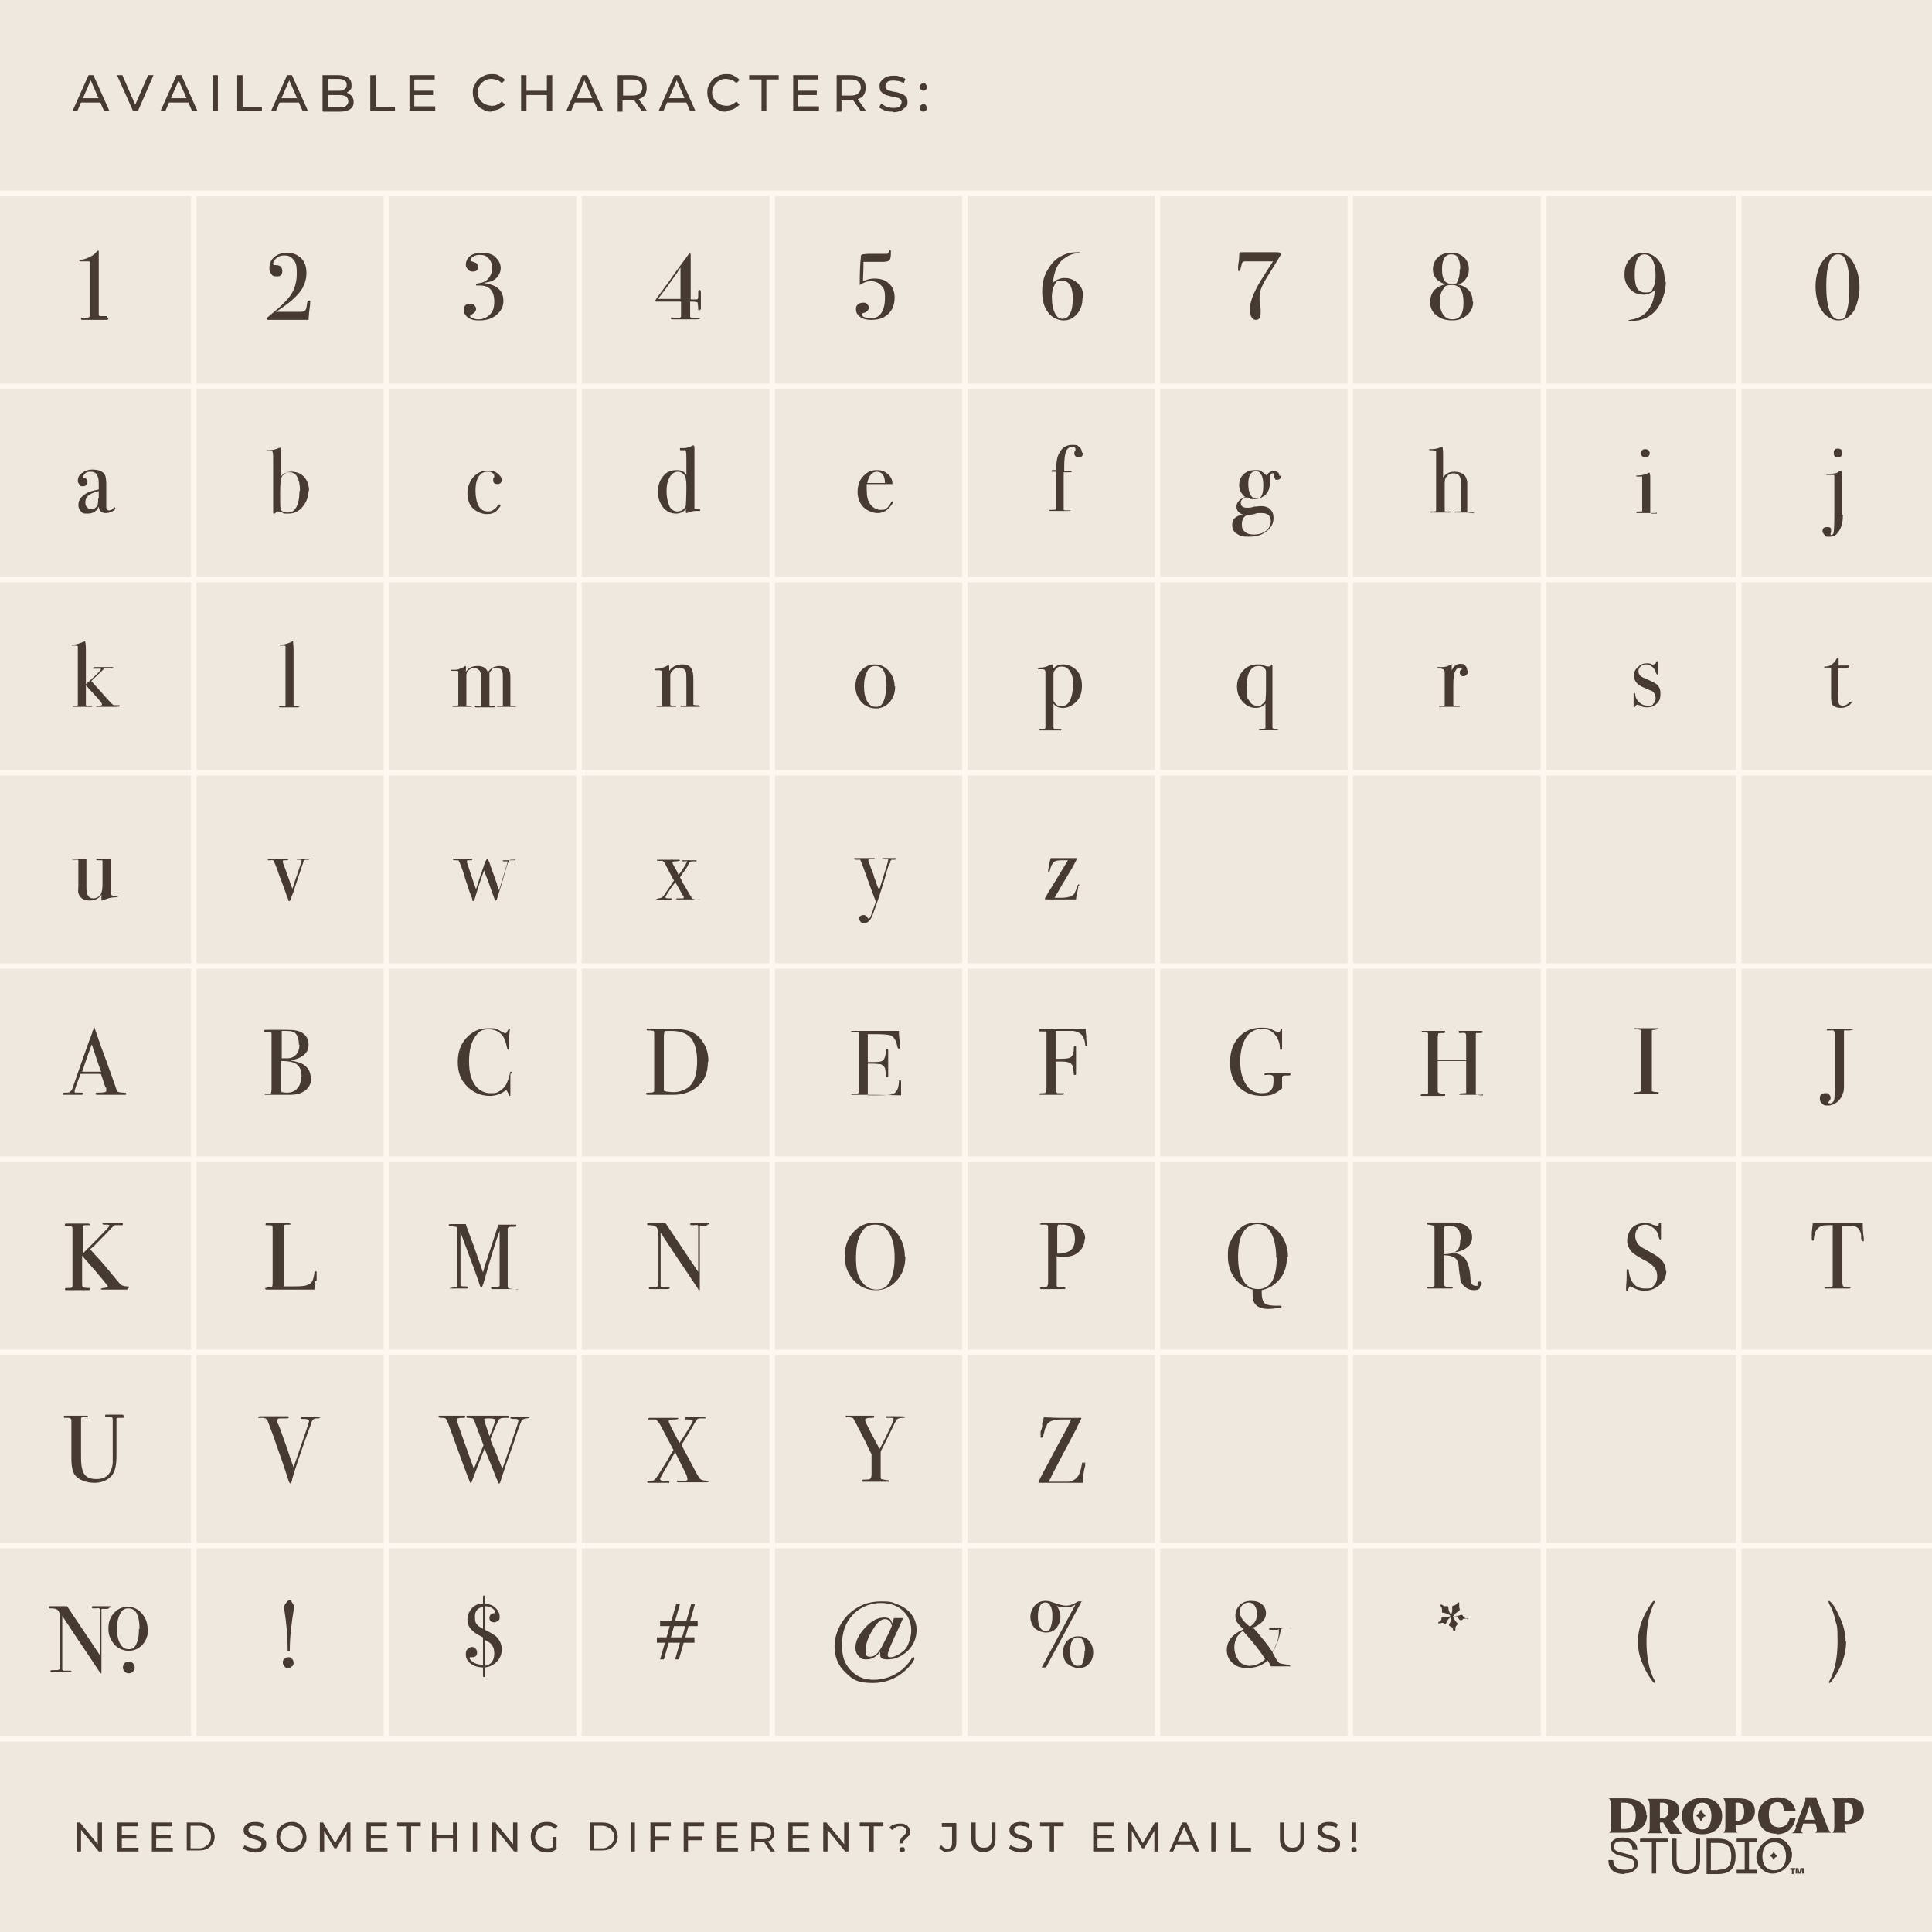 <?xml version="1.0" encoding="UTF-8"?>
<svg xmlns="http://www.w3.org/2000/svg" version="1.1" viewBox="0 0 360 360">
  <!-- Generator: Adobe Illustrator 29.2.1, SVG Export Plug-In . SVG Version: 2.1.0 Build 116)  -->
  <defs>
    <style>
      .st0 {
        fill: none;
        stroke: #fdf8ef;
        stroke-miterlimit: 10;
      }

      .st1 {
        fill: #efe8df;
      }

      .st2 {
        fill: #463a31;
      }
    </style>
  </defs>
  <g id="Background">
    <rect class="st1" x="0" y="0" width="360" height="360"/>
    <g>
      <path class="st2" d="M13.5,20.7l3-6.7h.9l3,6.7h-1l-2.7-6.2h.4l-2.7,6.2h-1ZM14.8,19.1l.3-.8h3.8l.3.8h-4.3Z"/>
      <path class="st2" d="M24.8,20.7l-3-6.7h1l2.7,6.2h-.6l2.7-6.2h1l-2.9,6.7h-.9Z"/>
      <path class="st2" d="M29.9,20.7l3-6.7h.9l3,6.7h-1l-2.7-6.2h.4l-2.7,6.2h-1ZM31.2,19.1l.3-.8h3.8l.3.8h-4.3Z"/>
      <path class="st2" d="M39.6,20.7v-6.7h1v6.7h-1Z"/>
      <path class="st2" d="M44.2,20.7v-6.7h1v5.9h3.6v.8h-4.6Z"/>
      <path class="st2" d="M50.5,20.7l3-6.7h.9l3,6.7h-1l-2.7-6.2h.4l-2.7,6.2h-1ZM51.8,19.1l.3-.8h3.8l.3.8h-4.3Z"/>
      <path class="st2" d="M60.1,20.7v-6.7h3c.8,0,1.4.2,1.8.5.4.3.6.7.6,1.3s0,.7-.2.9c-.2.2-.4.4-.7.6s-.6.2-.9.2l.2-.3c.4,0,.7,0,1,.2s.5.3.7.6c.2.3.3.6.3,1,0,.6-.2,1-.6,1.3-.4.3-1.1.5-1.9.5h-3.2ZM61.1,20h2.2c.5,0,.9,0,1.2-.3s.4-.5.4-.8-.1-.7-.4-.9c-.3-.2-.7-.3-1.2-.3h-2.3v-.8h2.1c.5,0,.9,0,1.1-.3.3-.2.4-.4.4-.8s-.1-.6-.4-.8-.6-.3-1.1-.3h-2v5.2Z"/>
      <path class="st2" d="M69,20.7v-6.7h1v5.9h3.6v.8h-4.6Z"/>
      <path class="st2" d="M76.3,20.7v-6.7h4.7v.8h-3.8v5h3.9v.8h-4.9ZM77.2,17.7v-.8h3.5v.8h-3.5Z"/>
      <path class="st2" d="M91.6,20.8c-.5,0-1,0-1.4-.3-.4-.2-.8-.4-1.1-.7-.3-.3-.6-.7-.7-1.1-.2-.4-.3-.9-.3-1.4s0-1,.3-1.4c.2-.4.4-.8.7-1.1.3-.3.7-.5,1.1-.7.4-.2.9-.3,1.4-.3s1,0,1.4.3c.4.2.8.4,1.1.8l-.6.6c-.3-.3-.5-.5-.9-.6-.3-.1-.7-.2-1-.2s-.7,0-1,.2c-.3.1-.6.3-.8.5-.2.2-.4.5-.6.8-.1.3-.2.7-.2,1s0,.7.2,1,.3.6.6.8c.2.2.5.4.8.5.3.1.7.2,1,.2s.7,0,1-.2c.3-.1.6-.3.9-.6l.6.6c-.3.3-.7.6-1.1.8-.4.2-.9.3-1.4.3Z"/>
      <path class="st2" d="M97.1,20.7v-6.7h1v6.7h-1ZM97.9,17.7v-.8h4v.8h-4ZM101.9,20.7v-6.7h1v6.7h-1Z"/>
      <path class="st2" d="M105.5,20.7l3-6.7h.9l3,6.7h-1l-2.7-6.2h.4l-2.7,6.2h-1ZM106.8,19.1l.3-.8h3.8l.3.8h-4.3Z"/>
      <path class="st2" d="M115.1,20.7v-6.7h2.6c.9,0,1.6.2,2.1.6.5.4.7,1,.7,1.7s-.1.9-.3,1.3-.5.6-1,.8c-.4.2-.9.3-1.5.3h-2.1l.4-.4v2.5h-1ZM116.1,18.3l-.4-.5h2.1c.6,0,1.1-.1,1.4-.4.3-.3.5-.6.5-1.1s-.2-.9-.5-1.1c-.3-.3-.8-.4-1.4-.4h-2.1l.4-.5v4ZM119.6,20.7l-1.7-2.4h1l1.7,2.4h-1Z"/>
      <path class="st2" d="M122.7,20.7l3-6.7h.9l3,6.7h-1l-2.7-6.2h.4l-2.7,6.2h-1ZM124,19.1l.3-.8h3.8l.3.8h-4.3Z"/>
      <path class="st2" d="M135.3,20.8c-.5,0-1,0-1.4-.3-.4-.2-.8-.4-1.1-.7-.3-.3-.6-.7-.7-1.1-.2-.4-.3-.9-.3-1.4s0-1,.3-1.4c.2-.4.4-.8.7-1.1.3-.3.7-.5,1.1-.7.4-.2.9-.3,1.4-.3s1,0,1.4.3c.4.2.8.4,1.1.8l-.6.6c-.3-.3-.5-.5-.9-.6-.3-.1-.7-.2-1-.2s-.7,0-1,.2c-.3.1-.6.3-.8.5-.2.2-.4.5-.6.8-.1.3-.2.7-.2,1s0,.7.2,1,.3.6.6.8c.2.2.5.4.8.5.3.1.7.2,1,.2s.7,0,1-.2c.3-.1.6-.3.9-.6l.6.6c-.3.3-.7.6-1.1.8-.4.2-.9.3-1.4.3Z"/>
      <path class="st2" d="M141.9,20.7v-5.9h-2.3v-.8h5.5v.8h-2.3v5.9h-.9Z"/>
      <path class="st2" d="M147.8,20.7v-6.7h4.7v.8h-3.8v5h3.9v.8h-4.9ZM148.7,17.7v-.8h3.5v.8h-3.5Z"/>
      <path class="st2" d="M155.9,20.7v-6.7h2.6c.9,0,1.6.2,2.1.6.5.4.7,1,.7,1.7s-.1.9-.3,1.3-.5.6-1,.8c-.4.2-.9.3-1.5.3h-2.1l.4-.4v2.5h-1ZM156.8,18.3l-.4-.5h2.1c.6,0,1.1-.1,1.4-.4.3-.3.5-.6.5-1.1s-.2-.9-.5-1.1c-.3-.3-.8-.4-1.4-.4h-2.1l.4-.5v4ZM160.4,20.7l-1.7-2.4h1l1.7,2.4h-1Z"/>
      <path class="st2" d="M166.4,20.8c-.5,0-1,0-1.5-.2s-.8-.4-1.1-.6l.4-.7c.3.2.6.4,1,.6.4.1.8.2,1.2.2s.7,0,.9-.1c.2,0,.4-.2.5-.4s.2-.3.2-.5,0-.4-.2-.6c-.2-.1-.3-.3-.6-.3-.2,0-.5-.2-.8-.2-.3,0-.6-.1-.9-.2-.3,0-.6-.2-.8-.3-.2-.1-.4-.3-.6-.5-.1-.2-.2-.5-.2-.9s0-.7.3-1c.2-.3.5-.5.8-.7.4-.2.9-.3,1.5-.3s.8,0,1.2.2c.4.1.7.2,1,.4l-.3.8c-.3-.2-.6-.3-.9-.4-.3,0-.6-.1-.9-.1s-.7,0-.9.1c-.2,0-.4.2-.5.4-.1.2-.2.3-.2.5s0,.4.2.6c.1.1.3.3.6.3.2,0,.5.2.8.2.3,0,.6.1.9.2s.6.2.8.3.4.3.6.5c.1.2.2.5.2.9s0,.7-.3.9-.5.5-.9.7-.9.3-1.5.3Z"/>
      <path class="st2" d="M172.1,16.9c-.2,0-.3,0-.5-.2-.1-.1-.2-.3-.2-.5s0-.3.2-.5c.1-.1.3-.2.5-.2s.3,0,.4.2c.1.1.2.3.2.5s0,.4-.2.5c-.1.1-.3.2-.4.2ZM172.1,20.8c-.2,0-.3,0-.5-.2-.1-.1-.2-.3-.2-.5s0-.3.2-.5.3-.2.5-.2.3,0,.4.2c.1.1.2.3.2.5s0,.4-.2.5c-.1.1-.3.2-.4.2Z"/>
    </g>
    <g>
      <path class="st2" d="M14.3,345v-5.4h.6l3.6,4.4h-.3v-4.4h.8v5.4h-.6l-3.6-4.4h.3v4.4h-.8Z"/>
      <path class="st2" d="M21.9,345v-5.4h3.8v.7h-3v4h3.1v.7h-3.9ZM22.6,342.6v-.7h2.8v.7h-2.8Z"/>
      <path class="st2" d="M28.3,345v-5.4h3.8v.7h-3v4h3.1v.7h-3.9ZM29,342.6v-.7h2.8v.7h-2.8Z"/>
      <path class="st2" d="M34.8,345v-5.4h2.3c.6,0,1.1.1,1.5.3.4.2.8.5,1,.9.2.4.4.9.4,1.4s-.1,1-.4,1.4-.6.7-1,.9c-.4.2-.9.3-1.5.3h-2.3ZM35.5,344.4h1.5c.4,0,.8,0,1.2-.3.3-.2.6-.4.8-.7.2-.3.3-.7.3-1.1s0-.8-.3-1.1c-.2-.3-.4-.5-.8-.7s-.7-.3-1.2-.3h-1.5v4Z"/>
      <path class="st2" d="M47.4,345.1c-.4,0-.8,0-1.2-.2-.4-.1-.7-.3-.9-.5l.3-.6c.2.2.5.3.8.4.3.1.6.2,1,.2s.6,0,.8-.1c.2,0,.3-.2.4-.3s.1-.3.1-.4,0-.3-.2-.4c-.1-.1-.3-.2-.5-.3-.2,0-.4-.1-.6-.2-.2,0-.5-.1-.7-.2-.2,0-.4-.2-.6-.3-.2-.1-.3-.3-.5-.4-.1-.2-.2-.4-.2-.7s0-.5.2-.8c.1-.2.4-.4.7-.6.3-.1.7-.2,1.2-.2s.6,0,.9.1c.3,0,.6.2.8.4l-.3.6c-.2-.2-.5-.3-.7-.3-.3,0-.5-.1-.7-.1s-.6,0-.7.1c-.2,0-.3.2-.4.3s-.1.3-.1.4,0,.3.2.5c.1.1.3.2.5.3.2,0,.4.1.6.2.2,0,.5.1.7.2.2,0,.4.2.6.3.2.1.3.3.5.4s.2.4.2.7,0,.5-.2.8c-.1.2-.4.4-.7.6-.3.1-.7.2-1.2.2Z"/>
      <path class="st2" d="M54.3,345.1c-.4,0-.8,0-1.1-.2s-.7-.3-.9-.6-.5-.5-.6-.9c-.1-.3-.2-.7-.2-1.1s0-.8.2-1.1c.1-.3.3-.6.6-.9s.6-.4.9-.6c.3-.1.7-.2,1.1-.2s.8,0,1.1.2c.3.1.7.3.9.6s.5.5.6.9.2.7.2,1.1,0,.8-.2,1.1-.3.6-.6.9-.6.4-.9.6c-.3.1-.7.2-1.1.2ZM54.3,344.4c.3,0,.6,0,.8-.2s.5-.2.7-.4.3-.4.4-.7c.1-.3.2-.5.2-.8s0-.6-.2-.8c-.1-.2-.3-.5-.4-.7s-.4-.3-.7-.4-.5-.2-.8-.2-.6,0-.8.2c-.3.1-.5.2-.7.4s-.3.4-.4.7c-.1.2-.2.5-.2.8s0,.6.2.8c.1.3.3.5.4.7s.4.3.7.4c.3.1.5.2.8.2Z"/>
      <path class="st2" d="M59.6,345v-5.4h.6l2.4,4.1h-.3l2.4-4.1h.6v5.4s-.7,0-.7,0v-4.2s.2,0,.2,0l-2.1,3.6h-.4l-2.1-3.6h.2v4.2h-.7Z"/>
      <path class="st2" d="M68.3,345v-5.4h3.8v.7h-3v4h3.1v.7h-3.9ZM69,342.6v-.7h2.8v.7h-2.8Z"/>
      <path class="st2" d="M75.8,345v-4.7h-1.8v-.7h4.4v.7h-1.8v4.7h-.8Z"/>
      <path class="st2" d="M80.5,345v-5.4h.8v5.4h-.8ZM81.2,342.6v-.7h3.2v.7h-3.2ZM84.4,345v-5.4h.8v5.4h-.8Z"/>
      <path class="st2" d="M88.1,345v-5.4h.8v5.4h-.8Z"/>
      <path class="st2" d="M91.7,345v-5.4h.6l3.6,4.4h-.3v-4.4h.8v5.4h-.6l-3.6-4.4h.3v4.4h-.8Z"/>
      <path class="st2" d="M101.7,345.1c-.4,0-.8,0-1.1-.2-.3-.1-.6-.3-.9-.6s-.5-.5-.6-.9c-.1-.3-.2-.7-.2-1.1s0-.8.2-1.1c.1-.3.3-.6.6-.9.3-.2.6-.4.9-.6.3-.1.7-.2,1.2-.2s.8,0,1.2.2c.4.1.7.3.9.6l-.5.5c-.2-.2-.5-.4-.7-.5-.3,0-.5-.1-.8-.1s-.6,0-.9.2-.5.2-.7.4c-.2.2-.3.4-.4.7-.1.3-.2.5-.2.8s0,.6.2.8c.1.3.3.5.4.7.2.2.4.3.7.4.3.1.5.2.9.2s.6,0,.8-.1c.3,0,.5-.2.7-.4l.4.6c-.3.2-.6.4-.9.5s-.7.2-1.1.2ZM103.7,344.4h-.7v-2.1h.7v2.1Z"/>
      <path class="st2" d="M109.9,345v-5.4h2.3c.6,0,1.1.1,1.5.3.4.2.8.5,1,.9.2.4.4.9.4,1.4s-.1,1-.4,1.4-.6.7-1,.9c-.4.2-.9.3-1.5.3h-2.3ZM110.6,344.4h1.5c.4,0,.8,0,1.2-.3.3-.2.6-.4.8-.7.2-.3.3-.7.3-1.1s0-.8-.3-1.1c-.2-.3-.4-.5-.8-.7s-.7-.3-1.2-.3h-1.5v4Z"/>
      <path class="st2" d="M117.5,345v-5.4h.8v5.4h-.8Z"/>
      <path class="st2" d="M121.2,345v-5.4h3.8v.7h-3v4.7h-.8ZM121.9,342.9v-.7h2.8v.7h-2.8Z"/>
      <path class="st2" d="M127.4,345v-5.4h3.8v.7h-3v4.7h-.8ZM128.1,342.9v-.7h2.8v.7h-2.8Z"/>
      <path class="st2" d="M133.6,345v-5.4h3.8v.7h-3v4h3.1v.7h-3.9ZM134.3,342.6v-.7h2.8v.7h-2.8Z"/>
      <path class="st2" d="M140,345v-5.4h2.1c.7,0,1.2.2,1.6.5.4.3.6.8.6,1.4s0,.7-.3,1c-.2.3-.4.5-.8.6s-.7.2-1.2.2h-1.7l.3-.4v2h-.8ZM140.8,343.1l-.3-.4h1.7c.5,0,.9-.1,1.1-.3.3-.2.4-.5.4-.9s-.1-.7-.4-.9-.6-.3-1.1-.3h-1.7l.3-.4v3.2ZM143.6,345l-1.4-2h.8l1.4,2h-.8Z"/>
      <path class="st2" d="M146.9,345v-5.4h3.8v.7h-3v4h3.1v.7h-3.9ZM147.6,342.6v-.7h2.8v.7h-2.8Z"/>
      <path class="st2" d="M153.4,345v-5.4h.6l3.6,4.4h-.3v-4.4h.8v5.4h-.6l-3.6-4.4h.3v4.4h-.8Z"/>
      <path class="st2" d="M162,345v-4.7h-1.8v-.7h4.4v.7h-1.8v4.7h-.8Z"/>
      <path class="st2" d="M167.7,343.3c0-.2,0-.4.1-.5,0-.1.1-.3.2-.4s.2-.2.3-.3c.1,0,.2-.2.3-.3.1,0,.2-.2.2-.3,0-.1,0-.2,0-.4,0-.2,0-.4-.3-.6-.2-.2-.5-.2-.8-.2s-.6,0-.8.2c-.2.1-.4.3-.6.5l-.6-.4c.2-.3.5-.5.8-.6s.7-.2,1.2-.2.7,0,1,.2c.3.1.5.3.6.5.2.2.2.4.2.7s0,.4,0,.6c0,.2-.2.3-.3.4-.1.1-.2.2-.3.3-.1.1-.2.2-.3.3s-.2.2-.3.3c0,.1,0,.3,0,.4h-.8ZM168.1,345.1c-.1,0-.3,0-.4-.1,0,0-.1-.2-.1-.3s0-.3.1-.4c0,0,.2-.1.4-.1s.3,0,.4.1c0,0,.1.2.1.4s0,.2-.1.3c0,0-.2.1-.4.1Z"/>
      <path class="st2" d="M176.6,345.1c-.3,0-.6,0-.9-.2s-.5-.3-.7-.6l.4-.5c.1.2.3.4.5.5.2.1.4.2.6.2.6,0,.9-.4.9-1.1v-3h-1.9v-.7h2.7v3.6c0,.6-.1,1-.4,1.3-.3.3-.7.4-1.3.4Z"/>
      <path class="st2" d="M183.3,345.1c-.7,0-1.3-.2-1.7-.6s-.6-1-.6-1.8v-3.1h.8v3c0,.6.1,1,.4,1.3.3.3.6.4,1.1.4s.9-.1,1.1-.4c.3-.3.4-.7.4-1.3v-3h.7v3.1c0,.8-.2,1.4-.6,1.8-.4.4-1,.6-1.7.6Z"/>
      <path class="st2" d="M190.1,345.1c-.4,0-.8,0-1.2-.2-.4-.1-.7-.3-.9-.5l.3-.6c.2.2.5.3.8.4.3.1.6.2,1,.2s.6,0,.8-.1c.2,0,.3-.2.4-.3s.1-.3.1-.4,0-.3-.2-.4c-.1-.1-.3-.2-.5-.3-.2,0-.4-.1-.6-.2-.2,0-.5-.1-.7-.2-.2,0-.4-.2-.6-.3-.2-.1-.3-.3-.5-.4-.1-.2-.2-.4-.2-.7s0-.5.2-.8c.1-.2.4-.4.7-.6.3-.1.7-.2,1.2-.2s.6,0,.9.1c.3,0,.6.2.8.4l-.3.6c-.2-.2-.5-.3-.7-.3-.3,0-.5-.1-.7-.1s-.6,0-.7.1c-.2,0-.3.2-.4.3s-.1.3-.1.4,0,.3.2.5c.1.1.3.2.5.3.2,0,.4.1.6.2.2,0,.5.1.7.2.2,0,.4.2.6.3.2.1.3.3.5.4s.2.4.2.7,0,.5-.2.8c-.1.2-.4.4-.7.6-.3.1-.7.2-1.2.2Z"/>
      <path class="st2" d="M195.6,345v-4.7h-1.8v-.7h4.4v.7h-1.8v4.7h-.8Z"/>
      <path class="st2" d="M203.7,345v-5.4h3.8v.7h-3v4h3.1v.7h-3.9ZM204.4,342.6v-.7h2.8v.7h-2.8Z"/>
      <path class="st2" d="M210.1,345v-5.4h.6l2.4,4.1h-.3l2.4-4.1h.6v5.4s-.7,0-.7,0v-4.2s.2,0,.2,0l-2.1,3.6h-.4l-2.1-3.6h.2v4.2h-.7Z"/>
      <path class="st2" d="M217.9,345l2.4-5.4h.8l2.4,5.4h-.8l-2.2-4.9h.3l-2.2,4.9h-.8ZM219,343.7l.2-.6h3l.2.6h-3.5Z"/>
      <path class="st2" d="M225.7,345v-5.4h.8v5.4h-.8Z"/>
      <path class="st2" d="M229.4,345v-5.4h.8v4.7h2.9v.7h-3.7Z"/>
      <path class="st2" d="M240.8,345.1c-.7,0-1.3-.2-1.7-.6s-.6-1-.6-1.8v-3.1h.8v3c0,.6.1,1,.4,1.3.3.3.6.4,1.1.4s.9-.1,1.1-.4c.3-.3.4-.7.4-1.3v-3h.7v3.1c0,.8-.2,1.4-.6,1.8-.4.4-1,.6-1.7.6Z"/>
      <path class="st2" d="M247.5,345.1c-.4,0-.8,0-1.2-.2-.4-.1-.7-.3-.9-.5l.3-.6c.2.2.5.3.8.4.3.1.6.2,1,.2s.6,0,.8-.1c.2,0,.3-.2.4-.3s.1-.3.1-.4,0-.3-.2-.4c-.1-.1-.3-.2-.5-.3-.2,0-.4-.1-.6-.2-.2,0-.5-.1-.7-.2-.2,0-.4-.2-.6-.3-.2-.1-.3-.3-.5-.4-.1-.2-.2-.4-.2-.7s0-.5.2-.8c.1-.2.4-.4.7-.6.3-.1.7-.2,1.2-.2s.6,0,.9.1c.3,0,.6.2.8.4l-.3.6c-.2-.2-.5-.3-.7-.3-.3,0-.5-.1-.7-.1s-.6,0-.7.1c-.2,0-.3.2-.4.3s-.1.3-.1.4,0,.3.2.5c.1.1.3.2.5.3.2,0,.4.1.6.2.2,0,.5.1.7.2.2,0,.4.2.6.3.2.1.3.3.5.4s.2.4.2.7,0,.5-.2.8c-.1.2-.4.4-.7.6-.3.1-.7.2-1.2.2Z"/>
      <path class="st2" d="M252.3,345.1c-.1,0-.3,0-.4-.1,0,0-.1-.2-.1-.3s0-.3.1-.4c0,0,.2-.1.4-.1s.3,0,.4.1c0,0,.1.2.1.4s0,.2-.1.3c0,0-.2.1-.4.1ZM252,343.3v-3.7c-.1,0,.7,0,.7,0v3.7h-.7Z"/>
    </g>
    <g>
      <line class="st0" x1="36.1" y1="36" x2="36.1" y2="324"/>
      <line class="st0" x1="72" y1="36" x2="72" y2="324"/>
      <line class="st0" x1="107.9" y1="36" x2="107.9" y2="324"/>
      <line class="st0" x1="143.9" y1="36" x2="143.9" y2="324"/>
      <line class="st0" x1="179.8" y1="36" x2="179.8" y2="324"/>
      <line class="st0" x1="215.7" y1="36" x2="215.7" y2="324"/>
      <line class="st0" x1="251.6" y1="36" x2="251.6" y2="324"/>
      <line class="st0" x1="287.6" y1="36" x2="287.6" y2="324"/>
      <line class="st0" x1="324" y1="36" x2="324" y2="324"/>
    </g>
    <g>
      <line class="st0" x1="360" y1="36" x2="0" y2="36"/>
      <line class="st0" x1="360" y1="72" x2="0" y2="72"/>
      <line class="st0" x1="360" y1="108" x2="0" y2="108"/>
      <line class="st0" x1="360" y1="144" x2="0" y2="144"/>
      <line class="st0" x1="360" y1="180" x2="0" y2="180"/>
      <line class="st0" x1="360" y1="216" x2="0" y2="216"/>
      <line class="st0" x1="360" y1="252" x2="0" y2="252"/>
      <line class="st0" x1="360" y1="288" x2="0" y2="288"/>
      <line class="st0" x1="360" y1="324" x2="0" y2="324"/>
    </g>
    <g>
      <g>
        <path class="st2" d="M306.8,338.3c0-2.1-1.5-3.2-3.9-3.2h-3.1c.3.3.4.7.4,1.4v3.6c0,.7,0,1.1-.4,1.4h0s3.1,0,3.1,0c2.5,0,4-1.2,4-3.3ZM302.7,340.8h-.6v-4.9h.6c1.3,0,2.1.8,2.1,2.4s-.8,2.5-2.1,2.5Z"/>
        <path class="st2" d="M317.2,341.8c2.2,0,3.7-1.3,3.7-3.4s-1.5-3.4-3.7-3.4-3.8,1.3-3.8,3.4,1.5,3.4,3.8,3.4ZM317.2,335.9c1.1,0,1.7,1,1.7,2.5s-.6,2.5-1.7,2.5-1.7-1-1.7-2.5.6-2.5,1.7-2.5Z"/>
        <path class="st2" d="M331,341.8c2,0,3.3-1.2,3.6-3.1h-1.1c-.2,1.1-.9,1.8-2,1.8s-1.9-.8-1.9-2.4.6-2.3,1.6-2.3,1.1.7,1.2,1.6h2.2c-.4-1.7-1.7-2.5-3.4-2.5s-3.6,1.2-3.6,3.4,1.4,3.4,3.5,3.4Z"/>
        <path class="st2" d="M334.7,340.5c-.2.6-.5.9-.8,1.1h0s2.1,0,2.1,0h0c-.4-.2-.4-.5-.2-1.1l.2-.7h2.3l.2.7c.1.5.1.8-.3,1h0s3,0,3,0h0c-.3-.2-.5-.6-.7-1.1l-2.1-5.5h-2c0,.2,0,.4,0,.7l-1.8,4.7ZM337.2,336.4l.9,2.7h-1.8l.9-2.7Z"/>
        <path class="st2" d="M344.3,335.1h-2.9c.3.3.4.7.4,1.4v3.6c0,.7,0,1.1-.4,1.4h0s2.7,0,2.7,0h0c-.3-.3-.4-.7-.4-1.4v-.2h.4c1.9,0,3.2-.9,3.2-2.5s-1.1-2.4-3-2.4ZM344,339.3h-.3v-3.4h.4c.8,0,1.2.5,1.2,1.7s-.5,1.7-1.3,1.7Z"/>
        <path class="st2" d="M309.7,341.6c-.3-.3-.4-.7-.4-1.4v-.6h.4c0,0,.1,0,.2,0l1.3,2.1h2.2c0,0-1.8-2.4-1.8-2.4.8-.4,1.3-1,1.3-1.9,0-1.5-1.1-2.2-3-2.2h-2.9c.3.3.4.7.4,1.4v3.6c0,.7,0,1.1-.4,1.4h0s2.7,0,2.7,0h0ZM309.3,335.9h.4c.8,0,1.2.3,1.2,1.4s-.5,1.5-1.3,1.5h-.3v-3Z"/>
        <path class="st2" d="M323.8,341.6c-.3-.3-.4-.7-.4-1.4v-.2h.4c1.9,0,3.2-.9,3.2-2.5s-1.1-2.4-3-2.4h-2.9c.3.3.4.7.4,1.4v3.6c0,.7,0,1.1-.4,1.4h0s2.7,0,2.7,0h0ZM323.4,335.9h.4c.8,0,1.2.5,1.2,1.7s-.5,1.7-1.3,1.7h-.3v-3.4Z"/>
        <path class="st2" d="M316.2,338.5h.1c.2.2.4.4.5.6h0c0,.3.2.3.3.1h0c.1-.4.3-.6.5-.7h.1c.1-.1.1-.3,0-.4h-.1c-.2-.2-.4-.4-.5-.6h0c0-.3-.2-.3-.3-.1h0c-.1.4-.3.6-.5.7h-.1c-.1.1-.1.3,0,.4Z"/>
      </g>
      <g>
        <path class="st2" d="M302.7,349.2c-2,0-3-.9-3-2.6h.9c0,1.2.7,1.8,2.2,1.8s1.7-.4,1.7-1.1-.3-.9-1.1-1.1l-1.8-.5c-1-.3-1.5-.9-1.5-1.6,0-1.1.8-1.7,2.3-1.7s2.7.9,2.7,2.3h-.9c0-1-.6-1.6-1.9-1.6s-1.5.3-1.5,1,.3.8,1,1l1.8.5c1.1.3,1.6.9,1.6,1.7s-.8,1.8-2.5,1.8Z"/>
        <path class="st2" d="M310.8,342.6v.7h-2.2v5.8h-.8v-5.8h-2.2v-.7h5.3Z"/>
        <path class="st2" d="M311.6,342.6h.8v3.9c0,1.3.4,2,1.8,2s1.8-.7,1.8-2v-3.9h.8v4.1c0,1.6-.8,2.5-2.6,2.5s-2.6-.9-2.6-2.5v-4.1Z"/>
        <path class="st2" d="M318,342.6h2.1c1.6,0,3.3.5,3.3,3.3s-1.7,3.3-3.3,3.3h-2.1v-6.5ZM320.1,348.4c1.2,0,2.5-.2,2.5-2.5s-1.3-2.5-2.5-2.5h-1.3v5.1h1.3Z"/>
        <path class="st2" d="M327.4,342.6v.7h-1.5v5.1h1.5v.7h-3.8v-.7h1.5v-5.1h-1.5v-.7h3.8Z"/>
        <path class="st2" d="M333,343.5c1.4,1.4,1.1,3.2-.2,4.5s-3.2,1.6-4.6.2-1.1-3.2.2-4.6,3.2-1.6,4.6-.2ZM330.6,348.5c1.5,0,2.2-1.1,2.2-2.6s-.7-2.6-2.2-2.6-2.2,1.1-2.2,2.6.7,2.6,2.2,2.6Z"/>
      </g>
      <path class="st2" d="M334.5,348.4h-.3v.8h-.3v-.8h-.3v-.3h.9v.3ZM335.1,348.1l.2.9.2-.9h.6v1h-.3v-.8l-.2.8h-.5l-.2-.8v.8h-.3v-1h.6Z"/>
      <path class="st2" d="M329.9,345.9h.1c.2.2.3.3.4.5h0c0,.2.2.2.2.1h0c0-.3.2-.4.4-.5h.1c0-.1,0-.3,0-.3h-.1c-.2-.2-.3-.3-.4-.5h0c0-.2-.2-.2-.2-.1h0c0,.3-.2.4-.4.5h-.1c0,.1,0,.3,0,.3Z"/>
    </g>
  </g>
  <g id="Glyphs">
    <path class="st2" d="M22.3,131.6c0,0-.2.1-.7.1s-.7,0-.9,0c-.6,0-1,0-1.2,0s-.4,0-.7,0-.5,0-.7,0-.2,0-.2-.1.1-.1.3-.1c.6,0,.8,0,.8-.3s-1-1.3-3-3.5v3.6c0,.2.2.3.5.2h.5c.2,0,.2,0,.2.1s-.1.1-.4.1c0,0,0,0,0,0h-2.9c-.3,0-.4,0-.4-.1s0,0,0-.1c0,0,.3,0,.6,0,.3,0,.4,0,.4-.2,0,0,0-.4,0-.9v-8.6c0-.9,0-1.4,0-1.4,0,0-.2-.1-.5-.1h-.5c-.1,0-.2,0-.2-.1s.1-.1.4-.1c.6,0,1.1-.2,1.8-.5.1,0,.2-.1.3-.1.1,0,.2.5.2,1.5v6.5c1.9-1.7,2.8-2.6,2.8-2.8s-.2-.1-.7-.1h-.5c-.2,0-.3,0-.3-.1s.2-.2.5-.2h2.5c.4,0,.7,0,.7,0s.1,0,.1.1-.3.1-.8.1c-.4,0-.6,0-.7,0-.1,0-.3.2-.4.3l-2.2,2.1c1.6,1.8,2.8,3.1,3.5,3.9.3.3.5.5.7.6.1,0,.4,0,.9,0,.1,0,.2,0,.2.1Z"/>
    <path class="st2" d="M21.9,167.1c0,0-.1.1-.4.1-.9,0-1.7.3-2.4.6,0,0,0,0-.1,0,0,0-.1,0-.1-.1v-1c-.5.8-1.3,1.1-2.2,1.1s-1.5-.3-1.8-.8c-.2-.2-.2-.4-.3-.6s0-.6,0-1.4v-4c0-.4,0-.6,0-.7s-.2-.1-.5-.1h-.2c-.3,0-.5,0-.5-.1s0-.1.3-.1.5,0,.9,0,.3,0,.4,0c.4,0,.8,0,1.1,0v4.9c0,.9,0,1.5.2,1.8.2.5.6.7,1.1.7s1.1-.3,1.4-.8c.2-.4.3-1,.3-1.8v-2.7c0-.4,0-.7,0-.9v-.6c0-.2,0-.3-.1-.3,0,0-.2,0-.4,0-.5,0-.7,0-.7-.2s.1-.1.4-.1h2.4v4.9c0,.8,0,1.4,0,1.6,0,.2.1.4.3.4s.5,0,1,0,.2,0,.2.1Z"/>
    <path class="st2" d="M55.7,131.6c0,.1,0,.2-.2.2h-.2s-.3,0-.9,0h-.5c0,0-.6,0-1.4,0,0,0-.1,0-.2,0-.2,0-.3,0-.3-.1s0-.1.2-.1h.5c.3,0,.5,0,.5-.2,0,0,0-.5,0-1.4v-9c0-.4,0-.6,0-.6,0,0-.1-.1-.3-.1h-.6c-.2,0-.2,0-.2-.1s.1-.1.4-.1c.6,0,1.1-.2,1.6-.4l.4-.2h.1c0,.3.1.8.1,1.5v9.9c0,.4,0,.6,0,.6,0,0,0,.1.1.1,0,0,.2,0,.7,0,.3,0,.4,0,.4.1Z"/>
    <path class="st2" d="M57.7,160.1c0,0-.1.1-.3.1h-.4c-.2,0-.4.1-.5.4,0,.2-.1.4-.2.7l-1.5,4.5c0,.2-.2.6-.4,1.1-.2.6-.3,1-.5,1s-.2-.1-.2-.3c0-.1-.1-.3-.2-.5-.9-2.6-1.4-3.8-1.4-3.8-.6-1.8-1-2.7-1.1-2.9-.1-.1-.3-.2-.5-.1h-.4c-.1,0-.2,0-.2-.1s0-.1.2-.1h3.4c.1,0,.2,0,.2.1s-.2.1-.5.1-.5,0-.5.1,0,.3.1.6c.2.5.6,1.5,1.1,3,.2.7.4,1.2.6,1.6.3-1,.6-1.9.9-2.7.5-1.5.8-2.4.8-2.5s0-.2-.3-.2h-.4c-.2,0-.2,0-.2-.1s0-.1.2-.1h1.8c.4,0,.5,0,.5.1Z"/>
    <path class="st2" d="M96.3,131.6c0,0,0,.1-.3.1h-3.2c-.2,0-.2,0-.2-.1s0-.1.2-.1h.6c.2,0,.3,0,.3-.1,0,0,0-.3,0-.7v-4.4c0-.7,0-1.2-.3-1.5-.2-.3-.5-.4-.9-.4s-.6,0-.8.3-.4.4-.5.7c0,.2,0,.8,0,2v3.3c0,.4,0,.6,0,.7,0,.1.1.2.3.2h.5c.1,0,.2,0,.2.1s0,.1-.3.1h-3.2c-.1,0-.2,0-.2-.1s0,0,.1-.1c0,0,.3,0,.7,0,.2,0,.3,0,.3-.2v-.2s0-4.9,0-4.9c0-.7,0-1.1-.3-1.4s-.5-.4-.9-.4-.8.1-1.1.4c-.3.3-.4.6-.4,1v5c0,.4,0,.6,0,.6s.2,0,.5,0h.1c0,0,.1,0,.2,0,.1,0,.2,0,.2.1s0,.1-.2.1h-.2c-.3,0-.7,0-1.3,0h-1.7c-.2,0-.2,0-.2-.1s0-.1.2-.1c.4,0,.7,0,.8,0,0,0,.1-.1.1-.2v-4.6c0-.9,0-1.4,0-1.5,0-.2-.2-.2-.5-.2h-.6c-.2,0-.2,0-.2-.1s0-.1,0-.1.2,0,.6,0c.3,0,.6,0,1-.2.4-.1.6-.2.7-.3.1-.1.2-.2.3-.2s0,0,.1.1,0,.4,0,1c.5-.8,1.2-1.1,2.2-1.1s1.7.4,1.9,1.2c.5-.8,1.2-1.2,2.2-1.2s1.5.3,1.8.9c.2.3.2.9.2,1.6v4.3c0,.4,0,.6,0,.7,0,0,.2,0,.5,0h.3c.1,0,.2,0,.2.1Z"/>
    <path class="st2" d="M96,160.1c0,0,0,.1-.3.1h-.5c-.2,0-.5.3-.7,1-.1.4-.3.9-.4,1.3l-.5,1.8c-.2.6-.5,1.6-.9,2.9-.1.4-.2.6-.3.6s-.2-.1-.3-.4c-.1-.3-.4-1.1-.9-2.5-.1-.4-.3-.9-.6-1.6-.2-.5-.3-.8-.4-1.1-.5,1.3-1.1,3.1-1.8,5.5,0,.1-.1.2-.2.2s-.2,0-.2-.3c0,0,0-.3-.2-.6l-.4-1.1c-.1-.3-.3-1-.7-2.1-.3-1.1-.5-1.7-.6-1.9-.3-.9-.6-1.5-.7-1.6-.1,0-.3,0-.6,0s-.4,0-.4-.2,0-.1.2-.1h3.2c.2,0,.2,0,.2.1s0,.2-.2.2h-.4c-.3,0-.4,0-.4.2s.1.5.3,1.1c.4,1.1.8,2.5,1.4,4.1.5-1.6,1-3.1,1.4-4.2,0-.2.2-.5.3-.8.1-.4.3-.6.4-.6s.2.2.4.6c.2.7.7,2,1.4,4,0,.3.2.6.4,1.2l1.6-5.3c0,0,0-.1-.2-.1h-.5c-.1,0-.2,0-.2-.1s0-.1.2-.1h2c.1,0,.2,0,.2.1Z"/>
    <path class="st2" d="M130.5,131.6c0,0,0,.1-.3.1h-3.2c-.2,0-.2,0-.2-.1s0,0,0-.1.3,0,.7,0c.2,0,.4,0,.4,0,0,0,0-.2,0-.6v-3.4c0-1.3,0-2-.1-2.3-.2-.5-.6-.8-1.2-.8s-1.1.3-1.5.8c-.1.2-.2.4-.2.6v5.5c0,.1.1.2.4.2h.5c.1,0,.2,0,.2.1s0,.1-.2.1h-3.2c-.2,0-.3,0-.3-.1s.1-.1.3-.1h.4c.2,0,.3,0,.3-.1v-.3c0,0,0-3.8,0-3.8,0-1.3,0-2.1,0-2.2,0-.1-.2-.2-.4-.2h-.5c-.2,0-.4,0-.4-.1s.1-.2.4-.2c.4,0,.7,0,1.1-.2.4-.1.7-.3.9-.4.1,0,.2-.1.2-.1s.1.1.1.3v.8c.6-.8,1.4-1.2,2.4-1.2s1.5.3,1.8.9c.2.4.3,1,.3,2v4c0,.4,0,.6,0,.6,0,0,.2.1.5.1h.3c.1,0,.2,0,.2.1Z"/>
    <path class="st2" d="M130.4,167.5c0,0-.1.1-.3.1h-3.8c-.2,0-.3,0-.3-.1s0,0,.1-.1c0,0,.3,0,.8,0s.5,0,.5-.2,0-.2-.2-.4c-.3-.5-.7-1.3-1.3-2.3v-.2c-1.3,1.7-1.9,2.7-1.9,2.9s.3.2,1,.2c.1,0,.2,0,.2.1s0,.2-.3.2h-2.4c-.1,0-.2,0-.2-.1s.1-.1.4-.2c.4,0,.7-.2.9-.4l1.5-2.2c0-.1.2-.4.5-.7-.2-.3-.7-1.3-1.5-2.8-.2-.5-.4-.7-.5-.8s-.4-.1-.9-.1c-.2,0-.3,0-.3-.1s0-.1.2-.1h3.6c.3,0,.5,0,.5.1s-.2.1-.6.2c-.5,0-.8,0-.8.2s.1.3.3.7c.4.7.7,1.2.8,1.6h0c.4-.3.7-.9,1.1-1.5s.5-.9.5-1-.1,0-.4,0h-.4c0,0-.1,0-.1-.1s0-.1.2-.1c0,0,.1,0,.6,0,.1,0,.2,0,.4,0,.7,0,1,0,.9,0h.4c.1,0,.2,0,.2.1s0,.1,0,.1-.2,0-.5,0-.6,0-.7.1c-.1,0-.2.2-.3.4l-.3.6c-.2.3-.4.6-.7,1l-.6.9.3.5c0,.2.3.6.7,1.3.2.3.5.9,1,1.7.2.3.3.4.4.5.1,0,.4.1.7.1s.5,0,.5.1Z"/>
    <path class="st2" d="M166.8,127.9c0,1.1-.3,2.1-1,2.9s-1.6,1.2-2.6,1.2-2-.4-2.7-1.2-1.1-1.7-1.1-2.9.3-2.1,1-2.9,1.6-1.2,2.6-1.2,1.9.4,2.6,1.2c.7.8,1.1,1.8,1.1,2.9ZM165.2,127.9c0-1.3-.2-2.3-.6-3-.3-.5-.8-.8-1.5-.8s-1.2.3-1.5,1c-.4.7-.6,1.6-.6,2.8s.2,2.1.6,2.8.9,1,1.6,1,.9-.2,1.2-.6c.5-.8.7-1.8.7-3.2Z"/>
    <path class="st2" d="M167,160.1c0,0-.1.1-.4.1-.3,0-.5,0-.5,0,0,0-.1.1-.2.3v.3c-.1,0-.3.4-.3.4-.2.5-.4,1.3-.7,2.4-.9,3-1.7,5.3-2.3,6.9-.4,1-.9,1.5-1.5,1.5s-.5,0-.7-.2-.3-.4-.3-.6,0-.4.2-.5c.1-.1.3-.2.6-.2s.5.1.7.4c.1.2.2.3.3.3.1,0,.3-.3.5-.9.3-.9.6-1.6.8-2.3-.9-2.3-1.6-4.3-2.2-6-.4-1.2-.7-1.7-.7-1.8,0,0-.3,0-.6,0s-.5,0-.5-.2,0-.1.2-.1.3,0,.6,0,.5,0,.6,0h.3c.2,0,.6,0,1,0h.9c.1,0,.2,0,.2.1s-.2.1-.7.1c-.4,0-.5,0-.5.2s.1.5.4,1.1c0,.3.2.6.3.8l.3.9c0,.3.3.8.6,1.8.1.3.3.6.4,1,1.1-3.5,1.7-5.4,1.7-5.6s0-.2-.1-.2c0,0-.3,0-.8,0s-.2,0-.2-.1,0-.1.2-.1.1,0,.1,0c.4,0,.7,0,1,0h.5c.2,0,.3,0,.4,0s.1,0,.2,0,.2,0,.2.1Z"/>
    <path class="st2" d="M20.2,59.4c0,.1-.1.2-.4.2h-4.3c-.3,0-.4,0-.4-.2s0-.2.2-.2c.3,0,.5,0,.8,0,.4,0,.6-.1.6-.3,0-.2,0-.5,0-1.1v-8.3c0-.4,0-.6,0-.7s-.1-.1-.2-.1-.4,0-1.2,0c-.1,0-.2,0-.3,0-.1,0-.2,0-.2-.1s0-.1.2-.2c.5,0,1.1-.2,1.7-.5s1-.6,1.3-1c.1-.1.2-.2.3-.2,0,0,.1,0,.1.2v11.2c0,.4,0,.7,0,.7s.2.1.4.1h1c.2,0,.2,0,.2.2Z"/>
    <path class="st2" d="M21.5,94.7c0,.2-.2.4-.6.6-.4.2-.8.3-1.2.3-.8,0-1.2-.4-1.3-1.2-.4.9-1.1,1.3-2.1,1.3s-.9-.1-1.2-.4c-.3-.3-.5-.7-.5-1.2,0-1,.6-1.7,1.7-2.3.4-.2,1.1-.4,2.1-.6v-.4c0-1,0-1.7-.2-2-.2-.6-.6-.9-1.3-.9s-.8.1-1,.3c-.3.2-.4.5-.4.8s0,.1.2.1.3,0,.4.2c.1.1.2.3.2.5,0,.5-.3.8-.8.8s-.5,0-.7-.3-.3-.4-.3-.7c0-.6.2-1,.7-1.4.5-.4,1.1-.7,2-.7,1.3,0,2.1.4,2.4,1.1.1.3.2.8.2,1.6v3.3c0,.5,0,.9,0,1,0,.4.2.6.5.6s.6-.1.8-.4c.1-.1.2-.2.3-.2s0,0,0,.1ZM18.4,92.8v-1.3c-.9.2-1.5.5-1.9.8-.4.3-.6.8-.6,1.3s.1.7.3.9.5.4.8.4c.5,0,.9-.3,1.2-.8,0-.1.1-.5.1-1.2Z"/>
    <path class="st2" d="M57.8,56.2s0,.1,0,.3c0,.4-.2,1.3-.3,2.9v.2c-1.2,0-2.6,0-4.1,0s-1.6,0-2.3,0-1,0-.9,0c-.3,0-.5,0-.5-.2s.3-.4.9-.9c1.5-1.2,2.5-2.2,3.1-2.9,1.1-1.3,1.6-2.8,1.6-4.6s-.2-2.1-.7-2.7c-.4-.5-.9-.7-1.6-.7s-1.2.2-1.6.6c-.3.3-.5.6-.5.9s.2.3.5.3c.8,0,1.2.4,1.2,1.1s-.3,1-1,1-.8-.1-1-.4c-.3-.3-.4-.6-.4-1.1,0-.9.3-1.6.9-2.1s1.4-.8,2.4-.8,1.8.3,2.5.9c.8.7,1.1,1.7,1.1,2.9s-.4,2.5-1.3,3.6-2.3,2.3-4.4,3.6c.8,0,1.7,0,2.9,0s1.6,0,1.8,0,.5-.1.7-.2c.2-.1.3-.5.4-1.2,0-.5.2-.7.4-.7s.2,0,.2.3Z"/>
    <path class="st2" d="M57.5,91.3c0,1.2-.4,2.3-1.1,3.1-.7.9-1.6,1.3-2.7,1.3s-.7,0-1.1-.2c-.4-.2-.7-.2-.8-.2s-.3,0-.4.2-.3.2-.4.2-.1-.2-.1-.6v-9.1c0-1.2,0-1.8-.2-1.9,0,0-.3,0-.7,0s-.4,0-.4-.1,0-.1.2-.1h.2c.6,0,1.3-.1,1.9-.4.2,0,.3-.1.4-.1h0v5.5c.4-.7,1.1-1,2-1s1.8.3,2.4,1,.9,1.6.9,2.7ZM55.9,91.4c0-1.1-.2-1.9-.5-2.5-.3-.6-.8-.9-1.5-.9s-.6.1-.9.3c-.3.2-.5.5-.6.8-.1.3-.2,1.2-.2,2.8s0,2.6.1,2.9c.1.5.6.7,1.3.7s1.2-.3,1.5-.8c.5-.8.7-1.9.7-3.2Z"/>
    <path class="st2" d="M93.8,56.1c0,1-.4,1.8-1.2,2.5-.9.8-2,1.1-3.3,1.1s-1.9-.3-2.4-.8c-.3-.3-.5-.7-.5-1.1s.1-.7.3-.9c.2-.2.5-.3.9-.3s.6,0,.8.3c.2.2.3.4.3.7,0,.4-.3.7-.8,1-.2,0-.3.2-.3.3,0,.2.2.3.5.4s.6.2,1,.2c.9,0,1.6-.3,2.2-.9.6-.6.8-1.4.8-2.4,0-2-.9-3-2.7-3h-.5c-.2,0-.2,0-.2-.2s.1-.1.4-.2c.8-.1,1.5-.4,1.9-.9.4-.5.7-1.1.7-1.9s-.2-1.3-.6-1.8-.9-.7-1.6-.7-.9.1-1.3.3c-.4.2-.5.4-.5.7s0,.2.2.2c.8.2,1.2.5,1.2,1s-.3.9-.9.9-.7-.1-1-.4-.4-.5-.4-.9c0-.6.3-1.2.8-1.6.5-.4,1.3-.6,2.3-.6s2,.3,2.5.9c.6.6.9,1.2.9,2s-.5,1.8-1.5,2.3c-.4.2-.9.3-1.7.4h0c1,.2,1.8.4,2.4.8.9.6,1.3,1.4,1.3,2.6Z"/>
    <path class="st2" d="M93.5,89.4c0,.5-.3.8-.8.8s-.8-.2-.8-.7,0-.3.2-.6c0,0,0-.2,0-.2,0-.2-.1-.4-.4-.6-.2-.2-.5-.2-.9-.2-.7,0-1.2.3-1.6.9-.4.6-.6,1.5-.6,2.6s.2,2.2.6,2.9c.4.7,1,1,1.7,1s.9-.2,1.3-.5c.2-.1.4-.4.7-.8,0,0,.1,0,.2,0,.1,0,.2,0,.2.1,0,.2-.2.4-.6.9-.5.6-1.2.8-2,.8s-1.9-.4-2.6-1.1-1-1.7-1-2.8.4-2.2,1.1-3,1.6-1.2,2.7-1.2,1.3.2,1.8.5c.5.4.8.8.8,1.3Z"/>
    <path class="st2" d="M130.5,57.6c0,.1,0,.2-.2.2s-.2,0-.2-.2c0-.1,0-.5-.1-1.1,0,0,0-.2-.1-.2-.1,0-.5-.1-.9-.1s-.3,0-.4,0v2.8c0,.1.2.2.3.3.1,0,.5,0,1,0s.4,0,.5,0c0,0,0,0,0,.1,0,0-.2.1-.7.1s-1.8,0-3.9,0c-.1,0-.2,0-.4,0-.2,0-.4,0-.4-.2s.2-.2.5-.1c.4,0,.8,0,1.1,0,.1,0,.2,0,.3-.2,0-.1,0-.3,0-.7v-2.1c-.2,0-.5,0-.8,0h-.7c-.2,0-.3,0-.5,0h-2.6c-.2,0-.2-.1-.2-.2s.9-1.3,2.6-3.6c.5-.8,1.7-2.4,3.6-5,0-.1.2-.2.2-.2.1,0,.2.1.2.3v8.3h.2c.4,0,.7,0,.9,0,.2,0,.3-.2.3-.4,0-.7,0-1,0-.8,0-.4,0-.6.2-.6s.3.2.3.5v2.1c0,.4,0,.7,0,.8s0,.2,0,.3ZM126.9,49.7c-.1.2-.4.5-.7,1.1-.5.7-1.3,1.8-2.3,3.2l-1.3,1.7c.4,0,1.4,0,2.8,0h1.4v-1.2c0-.6,0-1.4,0-2.4,0-1.2,0-2,0-2.4Z"/>
    <path class="st2" d="M130.5,95.1c0,0,0,.1-.2.1h-.5c-.6,0-1.1.1-1.5.3-.2,0-.3.1-.3.1-.1,0-.2,0-.2-.2v-.5c-.5.5-1.1.8-1.8.8-1,0-1.8-.4-2.4-1.1-.6-.8-1-1.7-1-2.9s.3-2.2,1-3c.6-.8,1.5-1.1,2.5-1.1s1.4.3,1.8.9v-2.7c0-.9,0-1.4-.1-1.7,0-.2-.2-.3-.3-.2-.3,0-.5,0-.6,0-.2,0-.2,0-.2-.2s0-.2.2-.2h.6c.3,0,.9-.1,1.6-.5,0,0,0,0,.1,0,.1,0,.2.1.2.4v6.9c0,2.8,0,4.3,0,4.5,0,0,.3.1.8.1s.2,0,.2.1ZM127.9,90.7c0-1.1-.1-1.8-.4-2.2-.3-.4-.7-.6-1.2-.6s-1.1.3-1.5,1-.6,1.5-.6,2.6.2,2,.5,2.7c.1.3.3.6.6.8.3.2.6.3.9.3s.7-.1,1-.3c.3-.2.5-.5.6-.8,0-.3.1-1.5.1-3.6Z"/>
    <path class="st2" d="M166.7,55.5c0,1.5-.6,2.7-1.7,3.4-.7.5-1.6.7-2.7.7s-1.9-.3-2.4-.9c-.3-.3-.4-.7-.4-1.1s.1-.7.4-.9.5-.3.9-.3.6,0,.8.3c.2.2.3.4.3.6,0,.4-.3.8-.9,1-.3,0-.4.2-.4.3,0,.2.2.4.5.5.3.1.7.2,1.2.2.8,0,1.4-.3,1.8-.8.6-.8.8-1.8.8-3.1s-.2-1.7-.7-2.2c-.4-.5-1.1-.8-1.9-.8s-1.3.2-2.1.7c0-2.6.1-4.3.2-5,0-.4,0-.6.3-.7.2,0,.6-.1,1.3-.1h1.9c.8,0,1.3,0,1.4,0,.1,0,.2-.1.3-.3,0-.3.1-.4.2-.4s.2,0,.2.2,0,.1,0,.2v.4c0,.7-.2,1.1-.4,1.2s-.6.2-1.3.2h-3.4c0,.4,0,1.6-.1,3.6.7-.3,1.4-.5,2.1-.5,1.2,0,2.2.3,2.8,1,.7.6,1,1.5,1,2.6Z"/>
    <path class="st2" d="M166.4,93.5c0,.1,0,.3-.3.6-.2.3-.4.5-.6.7-.5.5-1.2.8-2,.8s-1.9-.4-2.6-1.1-1.1-1.7-1.1-2.8.3-2.2,1-2.9c.7-.8,1.5-1.2,2.5-1.2s1.5.2,2.1.7.9,1.1.9,1.9c-.4,0-.9,0-1.5,0h-1.2c0,0-.8,0-2.1,0,0,.4,0,.8,0,1.1,0,1.2.2,2.1.7,2.7.5.6,1.1,1,1.9,1s.8-.1,1.1-.3.6-.6.9-1.2c0,0,.1-.1.2-.1s.1,0,.1.1ZM164.9,90c0-1.4-.6-2.1-1.5-2.1s-1.5.7-1.8,2.1h3.3Z"/>
    <path class="st2" d="M201.6,127.8c0,1.2-.3,2.2-1,2.9s-1.5,1.2-2.5,1.2-1.4-.3-1.8-.8v4.1c0,.3,0,.4,0,.5,0,0,0,0,.2.1.2,0,.5,0,1,0s.2,0,.2.2,0,.1-.2.1h-3.4c-.3,0-.5,0-.5-.1s0-.2.2-.2h.5c.3,0,.5,0,.5-.2,0,0,0-.6,0-1.6v-8.8c0-.3-.2-.5-.5-.5h-.7c-.1,0-.2,0-.2-.1s.1-.2.4-.2c.6,0,1.2-.1,1.8-.5.2,0,.3-.1.4-.1s.2,0,.2.1,0,.4,0,.8c.4-.6,1.1-.9,1.9-.9s1.9.4,2.5,1.1c.7.7,1,1.7,1,2.9ZM200,127.8c0-.9-.1-1.7-.4-2.3-.4-.9-1-1.3-1.7-1.3s-.8.1-1.1.4c-.3.3-.5.6-.5,1,0,.5,0,1.6,0,3.3,0,.8,0,1.3,0,1.5s0,.3.2.5c.3.5.8.7,1.3.7s1.1-.3,1.4-.8c.5-.8.7-1.8.7-3Z"/>
    <path class="st2" d="M200.9,165.1c0,0,0,.2,0,.4-.2.9-.4,1.7-.4,2.1h-5.3c-.3,0-.5,0-.5-.1s0,0,0-.1c.3-.5.6-1.1,1.2-2l3.1-5.1c-.3,0-.6,0-1.1,0-.8,0-1.3.1-1.6.4s-.5.8-.7,1.6c0,.1-.1.2-.2.2s-.1,0-.1-.1,0-.3.1-.8c.1-.8.3-1.4.4-1.7.8,0,2.4,0,4.7,0h.2s0,0,0,0c0,.1-.3.7-.9,1.8-1.4,2.3-2.5,4.2-3.3,5.6.3,0,.7,0,1.1,0,1.4,0,2.3-.3,2.6-.8.2-.4.4-.9.6-1.5,0-.1.1-.2.2-.2s.1,0,.1.2Z"/>
    <path class="st2" d="M238.5,135.9c0,0,0,.1-.2.1s-.1,0-.2,0h-2.1c-.1,0-.3,0-.5,0s-.4,0-.5,0h-.2c-.1,0-.2,0-.2-.1s.1-.1.3-.1c.5,0,.8,0,.9-.1,0,0,0-.5,0-1.2v-3.4c-.5.6-1.1.8-1.9.8s-1.7-.4-2.4-1.2-1-1.7-1-2.8.4-2.1,1.1-2.9c.7-.8,1.6-1.2,2.7-1.2s.8,0,1.2.2c.3.1.6.2.7.2.3,0,.5,0,.6-.2s.2-.2.2-.2c0,0,.1.1.1.3v11.4c0,.2.1.3.4.3.5,0,.7,0,.7.2ZM235.9,128.8c0-1.9,0-3,0-3.4s0-.6-.2-.8c-.3-.4-.7-.5-1.2-.5-1.4,0-2.2,1.3-2.2,3.9s.2,2,.5,2.6.8.9,1.5.9.6,0,.9-.3c.3-.2.5-.4.6-.7,0-.2.1-.8.1-1.8Z"/>
    <path class="st2" d="M273.5,125c0,.3,0,.5-.2.7-.2.2-.4.3-.6.3s-.4,0-.5-.2c-.1-.1-.2-.3-.2-.5s0-.3.2-.4c.1-.1.2-.2.2-.2,0-.2-.1-.3-.4-.3s-.6.2-.8.6c-.3.5-.4,1.4-.4,2.7v3.5c0,.1,0,.2.1.3,0,0,.4,0,.9,0,.1,0,.2,0,.2.1s0,.1-.2.1h-3.4c-.2,0-.3,0-.3-.1s0-.1.2-.1h.2c.4,0,.6,0,.7-.1,0,0,0-.3,0-.7v-4.9c0-.6,0-1-.3-1.1s-.5-.2-.9-.2c-.1,0-.2,0-.2-.1s0-.1.2-.1h.1c.2,0,.4,0,.5,0s.3,0,.2,0c.4,0,.9-.1,1.4-.4h.2c0-.1.1-.2.1-.2,0,.3,0,.6,0,.8v.4c.4-.8.9-1.2,1.6-1.2s.7.1.9.3.4.5.4.9Z"/>
    <path class="st2" d="M309.4,129.4c0,.7-.2,1.3-.7,1.7-.5.5-1.1.7-1.8.7s-.9-.1-1.4-.4c-.2,0-.3-.1-.4-.1s-.3.1-.4.3c0,.1-.1.2-.2.2s-.1,0-.1-.1v-2.4c0-.1,0-.2.1-.2s.1,0,.2.2c0,.5.2,1,.5,1.3.5.6,1.1.9,1.9.9s.8-.1,1-.4c.3-.2.4-.6.4-1s-.1-.8-.4-1.1c-.2-.2-.3-.3-.4-.3-.1,0-.5-.2-1.2-.5-1.3-.5-2-1.2-2-2.2s.2-1.2.7-1.7,1-.7,1.6-.7.6,0,1,.2.2,0,.3,0c.2,0,.4-.1.5-.4,0-.1,0-.2.2-.2s.1,0,.1.1h0v.8c0,.3,0,.7,0,1.4h0c0,.1,0,.2-.1.2s-.2-.2-.3-.5c-.1-.4-.4-.8-.7-1-.3-.3-.7-.4-1.1-.4s-.7.1-1,.4c-.3.2-.4.6-.4.9,0,.6.4,1,1.2,1.3,1.2.5,2,.9,2.3,1.2.4.4.6.9.6,1.5Z"/>
    <path class="st2" d="M345.2,130.6c0,.1-.1.3-.4.6-.5.5-1.1.7-1.8.7s-1.1-.2-1.5-.5c-.2-.2-.3-.7-.3-1.6v-5.2c0-.1,0-.2-.2-.2h-.7c-.3,0-.4,0-.4-.1s0-.1.2-.1c.9,0,1.6-.5,2.1-1.4,0-.1.2-.2.3-.2s.1,0,.1.1h0v.4c0,.5,0,.8,0,.9.1,0,.3,0,.5,0,.6,0,1.1,0,1.3,0,0,0,0,0,.1,0,0,0,.1,0,.1.2,0,.2-.5.3-1.4.3h-.7v3.3c0,1.6,0,2.7.1,3.1,0,.4.4.6.8.6s.8-.2,1.3-.7c0,0,0,0,.2,0s.1,0,.1,0Z"/>
    <path class="st2" d="M201.7,55.6c0,1.1-.3,2.1-1,2.9-.7.8-1.5,1.2-2.5,1.2s-2.2-.5-2.9-1.5c-.8-1-1.1-2.3-1.1-3.9s.3-2.8,1-4,1.5-2.1,2.6-2.6c.9-.5,1.9-.7,2.9-.7s.4,0,.4.1,0,.1-.2.1c-1.1,0-2,.5-2.8,1.1-1.1.9-1.7,2.3-1.9,4.4.6-.6,1.4-.9,2.2-.9s1.3.2,1.8.5c1.1.7,1.7,1.7,1.7,3.1ZM199.9,55.6c0-2.2-.7-3.3-2-3.3s-1.1.3-1.4.8c-.3.5-.5,1.3-.5,2.2,0,1.4.2,2.4.7,3.3.3.5.7.8,1.3.8,1.2,0,1.9-1.3,1.9-3.8Z"/>
    <path class="st2" d="M201.8,84.4c0,.2,0,.4-.2.6s-.3.2-.6.2-.4,0-.6-.2-.2-.3-.2-.5,0-.4.2-.6c0,0,0-.1,0-.2,0-.3-.2-.4-.6-.4-.7,0-1.1.4-1.3,1.3-.1.4-.2,1.2-.2,2.3v.9h1.1c.2,0,.3,0,.3.1s-.2.1-.5.1h-1v6.9c0,.2.2.2.5.2.5,0,.8,0,.8,0,0,0,0,0,0,0,0,0,0,.1-.2.1s-.1,0-.2,0h-1.4s-1.9,0-1.9,0c-.2,0-.3,0-.3-.1s0-.1.3-.1c.6,0,.9,0,1-.1,0,0,0,0,0-.1v-.2s0-6.7,0-6.7c-.4,0-.7,0-.8,0,0,0-.1,0-.1-.1s.1-.2.3-.2h.6c0-1.5.2-2.6.6-3.2.5-1,1.3-1.5,2.4-1.5s.9.1,1.3.4c.3.2.5.6.5,1Z"/>
    <path class="st2" d="M238.7,47.4c0,0-.7,1.2-2,3.3-.8,1.2-1.3,2.1-1.6,2.8-.3.7-.4,1.3-.4,2s0,1,.2,2c0,.4,0,.7,0,.9,0,.8-.3,1.2-.9,1.2s-1.1-.6-1.1-1.9.5-2.7,1.6-4.7c.7-1.2,1.6-2.6,2.7-4.3h-2.7c-1.4,0-2.2,0-2.4,0-.3,0-.4,0-.5.1s-.2.2-.2.3-.1.5-.3,1.2c0,.1-.1.2-.2.2s-.2,0-.2-.2,0-.4,0-.7c.1-.7.2-1.3.2-1.8,0-.4,0-.6.2-.8,0,0,.3,0,.7,0,.9,0,1.5,0,1.9,0h3.6c0,0,.2,0,.3,0h.2c.4,0,.6,0,.6.1Z"/>
    <path class="st2" d="M238.7,88.6c0,.5-.2.8-.7.8s-.3,0-.4-.2c-.1-.1-.2-.2-.2-.4s0-.1,0-.2c0,0,0-.2,0-.2,0-.2,0-.2-.2-.2s-.3,0-.4.2-.2.3-.2.4,0,.2,0,.6c0,.4,0,.6,0,.8,0,.8-.3,1.5-.8,2-.6.5-1.2.8-2.1.8s-.6,0-1.2-.3c-.2,0-.3,0-.3,0-.2,0-.5,0-.7.3-.2.2-.3.4-.3.7,0,.6.4.9,1.1.9s.7,0,1.4-.2c.5,0,.9-.1,1.3-.1.7,0,1.3.2,1.7.6.4.4.6.9.6,1.6,0,1-.4,1.8-1.3,2.5s-1.9,1-3.3,1-1.7-.2-2.3-.6c-.6-.4-.8-.9-.8-1.6s.3-1.2.8-1.5c.3-.2.7-.3,1.2-.4-.8-.3-1.2-.8-1.2-1.5s.5-1.4,1.6-1.8c-.7-.6-1.1-1.3-1.1-2.2s.3-1.5.8-2c.5-.5,1.2-.8,2.1-.8s.9,0,1.2.2.6.4,1,.8c.4-.6.8-.8,1.4-.8s1,.3,1,.9ZM236.8,97.1c0-1-.6-1.5-1.7-1.5s-.8,0-1.4.2c-.6.1-1.1.2-1.4.2-.6.3-.9.9-.9,1.7s.2,1.1.6,1.4c.4.4,1,.5,1.7.5s1.6-.2,2.2-.7c.6-.5.9-1.1.9-1.8ZM235.4,90.4c0-1.7-.5-2.6-1.4-2.6s-1.4.8-1.4,2.4.5,2.7,1.5,2.7,1.3-.8,1.3-2.5Z"/>
    <path class="st2" d="M274.5,56.2c0,1.2-.5,2.1-1.5,2.8-.7.5-1.5.7-2.4.7s-1.9-.2-2.6-.7c-1-.6-1.5-1.5-1.5-2.7,0-1.7.9-2.9,2.8-3.3h0c-.7-.3-1.3-.6-1.7-1.1s-.6-1-.6-1.7.3-1.7.9-2.2c.6-.6,1.4-.9,2.4-.9s1.6.2,2.2.6c.8.6,1.2,1.4,1.2,2.4s-.2,1.3-.6,1.9-.9.9-1.5,1h0c1.9.4,2.8,1.5,2.8,3.2ZM272.7,56.3c0-2.1-.7-3.2-2.1-3.2s-1.3.3-1.7.8c-.4.5-.6,1.3-.6,2.3s.2,1.8.6,2.4c.4.6,1,.9,1.7.9s1.1-.2,1.4-.5c.5-.6.7-1.4.7-2.6ZM272.1,50.1c0-1-.2-1.8-.6-2.3-.2-.3-.6-.4-1.1-.4-1.1,0-1.7.9-1.7,2.8s.6,2.7,1.8,2.7.9-.2,1.1-.6c.3-.5.4-1.2.4-2.1Z"/>
    <path class="st2" d="M274.7,95.4c0,0,0,.1-.3.1h-3.2c-.2,0-.2,0-.2-.1s.2-.1.7-.1.4,0,.5,0c0,0,0-.3,0-.7v-3.6c0-1.1,0-1.7-.1-2-.2-.5-.6-.8-1.3-.8s-1,.3-1.4.8c-.1.2-.2.5-.2,1.1v4.5c0,.3,0,.5,0,.5,0,.1,0,.2.1.2,0,0,.3,0,.8,0,.1,0,.2,0,.2.1s0,.1-.2.1h-1.6c-1,0-1.5,0-1.6,0h-.2c-.1,0-.2,0-.2-.1s0-.1.2-.1h.5c.3,0,.4,0,.4-.3v-7.9c0-1.9,0-2.9,0-3,0-.1-.4-.2-.9-.2-.3,0-.4,0-.4-.1s0-.1,0-.1c0,0,.3,0,.6,0,.6,0,1.2-.2,1.7-.4,0,0,.1,0,.2,0,0,.1.1.6.1,1.4v4.3c.5-.8,1.2-1.1,2.1-1.1s1.6.3,2,.8c.2.3.3.6.4,1.1,0,.2,0,.6,0,1.2v4.4c0,.1.3.2.9.2.1,0,.2,0,.2.1Z"/>
    <path class="st2" d="M310.4,52.5c0,1.5-.4,2.9-1.1,4.2s-1.6,2.1-2.8,2.6c-.8.4-1.7.5-2.5.5s-.5,0-.5-.1,0-.1.2-.1c2-.3,3.3-1.2,4.1-3,.3-.7.5-1.6.6-2.6-.6.6-1.4.9-2.2.9s-1.5-.2-2.1-.7c-.9-.7-1.4-1.7-1.4-3s.3-2.1,1-2.9,1.5-1.2,2.5-1.2,2.2.5,2.9,1.5c.8,1,1.1,2.3,1.1,3.9ZM308.5,51.4c0-1.3-.2-2.4-.7-3.2-.3-.5-.8-.8-1.4-.8-1.2,0-1.8,1.3-1.8,3.8s.7,3.3,2,3.3,1.1-.3,1.4-.8c.3-.5.5-1.3.5-2.3Z"/>
    <path class="st2" d="M308.7,95.4c0,.1-.1.2-.3.2,0,0-.1,0-.4,0-.4,0-.6,0-.9,0h-1.8c0,0-.1,0-.2,0-.1,0-.2,0-.2-.1,0-.1.1-.2.4-.2.4,0,.7,0,.7,0,0,0,0-.3,0-.7v-5.3c0-.3,0-.5,0-.5s0,0-.2,0h-.7c-.1,0-.2,0-.2-.1s0-.1.3-.1c.8,0,1.4-.2,2-.5h.2c0,0,.1.4.1.9,0,0,0,0,0,.2v5.5c0,.5,0,.7,0,.8,0,0,0,.1.2.2.2,0,.4,0,.8,0s.2,0,.2.1ZM307.4,84.4c0,.5-.3.8-.8.8s-.4,0-.6-.2-.2-.3-.2-.5c0-.6.3-.8.8-.8s.8.3.8.8Z"/>
    <path class="st2" d="M346.5,53.6c0,1-.2,2-.5,3s-.7,1.7-1.3,2.2c-.6.6-1.3.9-2.2.9s-2.2-.6-3-1.8c-.8-1.2-1.2-2.7-1.2-4.6s.6-3.9,1.7-5.1c.7-.8,1.5-1.1,2.5-1.1s2.1.5,2.7,1.6c.8,1.3,1.3,2.9,1.3,4.9ZM344.6,53c0-1.7-.2-3.2-.6-4.3-.3-.9-.8-1.3-1.5-1.3-1.5,0-2.2,2-2.2,5.9s.8,6.2,2.3,6.2,1.2-.6,1.6-1.8c.3-1.1.4-2.6.4-4.6Z"/>
    <path class="st2" d="M343.4,95.9c0,1.3-.2,2.2-.7,3s-1,1.1-1.8,1.1-.7,0-.9-.3-.4-.4-.4-.7c0-.6.3-.8.9-.8s.7.2.7.6,0,.3-.1.6c0,0,0,0,0,.1,0,.1,0,.2.1.2.2,0,.4-.2.5-.5,0-.4.1-1.3.1-2.7v-7.8c0-.2,0-.2-.3-.2h-1c-.1,0-.2,0-.2-.1s.2-.1.5-.1c.8,0,1.5-.1,1.8-.4.2-.1.3-.2.4-.2,0,0,.1,0,.2.2s0,.6,0,1.3v6.8ZM343.3,84.4c0,.5-.3.8-.8.8s-.4,0-.6-.2-.2-.3-.2-.6,0-.4.2-.6c.1-.2.3-.2.6-.2.5,0,.8.3.8.8Z"/>
    <path class="st2" d="M54.8,299.5c-.5,3-.8,5.6-.8,7.8,0,.3,0,.4-.2.4s-.2-.1-.2-.4c0-2.2-.2-4.8-.7-7.9.2-.5.4-.7.4-.7.2-.3.4-.5.6-.5s.3,0,.4.2.3.4.5.9v.2ZM54.7,309.8c0,.3,0,.5-.3.7-.2.2-.4.3-.7.3s-.5,0-.7-.3-.3-.4-.3-.7,0-.5.3-.7.4-.3.7-.3.5,0,.7.3c.2.2.3.4.3.7Z"/>
    <path class="st2" d="M93.5,307.3c0,.9-.3,1.7-.9,2.3-.6.6-1.3,1-2.2,1.1v1.5c0,.2,0,.3,0,.3,0,0,0,0-.2,0-.2,0-.2-.1-.2-.4v-1.4c-.8,0-1.5-.2-2-.5-.8-.5-1.2-1.1-1.2-1.9s.1-.7.3-1c.2-.2.5-.4.8-.4s.5,0,.7.3c.2.2.3.4.3.7,0,.6-.3.9-.9.9h-.4c0,0-.1,0-.1.1,0,.3.3.6.8.9.5.3,1.1.4,1.7.4v-5.1c-.8-.4-1.4-.7-1.9-1.2-.7-.6-1-1.3-1-2.1s.3-1.5.8-2.1c.6-.6,1.2-.9,2.1-.9v-1.2c0-.2,0-.3.2-.3s.2.1.2.4v1.2c.8,0,1.4.2,1.8.6.6.5.9,1.1.9,1.7s0,.6-.3.8-.4.3-.7.3c-.6,0-.9-.3-.9-.8s.3-.9.9-.9c.1,0,.2,0,.2-.1,0-.3-.2-.6-.7-.9-.3-.2-.7-.3-1.2-.3v4.4c1.2.6,2,1.1,2.3,1.5.5.6.8,1.3.8,2.1ZM90,303.5v-4.1c-1,.2-1.5.8-1.5,1.8s.1,1.1.3,1.4c.2.3.6.6,1.2.9ZM92.1,308.1c0-.6-.1-1.1-.4-1.5-.2-.4-.7-.7-1.3-1v4.8c1.1-.2,1.7-1,1.7-2.3Z"/>
    <path class="st2" d="M130,303h-1.7l-.6,2.1h1.7v1h-2l-.9,3.1h-.7s.9-3.1.9-3.1h-2.1l-.9,3.1h-.7s.9-3.1.9-3.1h-1.5v-1h1.8l.6-2.1h-1.8v-1h2.1l.9-3.1h.7s-.9,3.1-.9,3.1h2.1l.9-3.1h.7s-.9,3.1-.9,3.1h1.4v1ZM127.7,303h-2.1l-.6,2.1h2.1l.6-2.1Z"/>
    <path class="st2" d="M170.8,303.6c0,1.8-.7,3.3-2.1,4.4-1,.8-2.1,1.2-3.3,1.2s-1.4-.3-1.4-1,0-.2,0-.4c-.7.9-1.5,1.4-2.5,1.4s-1.1-.2-1.5-.6c-.4-.4-.6-.9-.6-1.6,0-1.2.6-2.4,1.8-3.7s2.4-1.9,3.5-1.9,1.4.4,1.5,1.1h0c.2-.4.3-.6.3-.8,0-.2.2-.2.3-.2s.2,0,.3,0c.1,0,.2,0,.3,0s.2,0,.4,0,.2,0,.3,0,.1,0,.1.1-.1.4-.4,1l-.5,1.1c-.1.3-.4.8-.7,1.5l-.7,1.6c-.3.8-.5,1.3-.5,1.6s.2.4.5.4.8-.1,1.3-.4c.5-.2.9-.6,1.3-.9.4-.4.7-.9.9-1.6.2-.7.4-1.3.4-2,0-1.5-.5-2.8-1.5-3.7-1-1-2.4-1.5-4.2-1.5s-3.8.7-5.2,2.2-2,3.3-2,5.6.5,3.5,1.6,4.7c1.1,1.2,2.5,1.8,4.3,1.8s3.7-.6,5.3-1.9c.8-.7,1.4-1.4,1.8-2.1,0-.1.2-.2.3-.2s.2,0,.2.2c0,.2-.2.6-.6,1.1-1.9,2.3-4.3,3.5-7.2,3.5s-3.8-.7-5.1-2c-1.4-1.3-2-3-2-4.9s.9-4.2,2.6-5.9c1.7-1.6,3.7-2.4,6-2.4s2.1.2,3,.5c.9.3,1.7.8,2.3,1.4.9.9,1.4,2.1,1.4,3.5ZM166.1,302.8c0-.3-.1-.5-.4-.8-.2-.2-.5-.3-.8-.3-.7,0-1.4.6-2.1,1.7-1,1.5-1.5,2.9-1.5,4.1s.3,1.2.9,1.2c.9,0,1.7-.9,2.5-2.6l1-2c.3-.7.5-1.1.5-1.3Z"/>
    <path class="st2" d="M201.6,298.3l-6.7,12.4h-.8s6.3-11.7,6.3-11.7c-.6.4-1.2.5-2,.5s-1,0-1.5-.3c.4.6.7,1.3.7,2.1s-.3,1.5-.8,2.1c-.5.6-1.2.8-1.9.8s-1.5-.3-2.1-.8c-.5-.6-.8-1.3-.8-2.1s.3-1.5.8-2.1c.5-.6,1.2-.9,2-.9s1.1.2,2,.5c.7.2,1.3.4,1.8.4.8,0,1.5-.3,2.3-.8h.8ZM196.1,301.1c0-.8-.1-1.4-.4-1.9-.2-.4-.5-.6-.9-.6-.9,0-1.4.9-1.4,2.6s.5,2.7,1.4,2.7.8-.3,1-.8c.2-.5.3-1.2.3-2.1ZM203.7,307.9c0,1.1-.4,1.9-1.2,2.5-.4.3-.9.4-1.5.4-.8,0-1.5-.3-2.1-.8s-.8-1.3-.8-2.2.3-1.6.8-2.1,1.2-.8,2-.8,1.4.2,1.9.7c.6.6.9,1.4.9,2.3ZM202.2,307.6c0-.8-.1-1.4-.4-1.9-.2-.4-.5-.6-1-.6-.9,0-1.4.9-1.4,2.6s.5,2.7,1.4,2.7.8-.3,1-.8c.2-.5.3-1.2.3-2.1Z"/>
    <path class="st2" d="M240.4,303.3c0,0,0,.1-.1.1,0,0-.3,0-.8,0-.4,0-.6,0-.7.1-.1,0-.2.3-.2.5-.3,1.5-.8,2.8-1.5,3.9.2.4.4.7.5.9.3.6.6.9.8,1.1.3.1.8.2,1.6.3.2,0,.4,0,.4.2s0,.1-.2.1c-.3,0-.8,0-1.6,0-.3,0-.5,0-.5,0-.4,0-.8,0-1.3,0,0-.1-.2-.5-.6-1.1h0c-.9.9-2.2,1.4-3.7,1.4s-2.1-.3-2.8-.9-1.1-1.4-1.1-2.4c0-1.7,1-3,3.1-3.9,0,0,0-.1-.2-.2-.6-.6-1-1.1-1.1-1.3-.1-.3-.2-.6-.2-1,0-.8.3-1.5.8-2,.5-.5,1.2-.8,2.1-.8s1.5.2,2,.6c.5.4.8,1,.8,1.7,0,1.1-.8,2-2.4,2.7,0,0,.4.4.9,1,1,1.2,1.9,2.3,2.7,3.5.8-1.3,1.2-2.6,1.2-3.7s0-.4-.2-.4-.5,0-1.1,0-.5,0-.5-.2,0-.1.3-.1h2.8c.5,0,.8,0,.9,0,.1,0,.2,0,.2.1ZM235.7,309.1c-.7-1.2-2.1-3-4.1-5.2-.6.4-1,.9-1.2,1.3-.2.5-.4,1-.4,1.7,0,1,.3,1.8.8,2.5s1.3,1,2.1,1,2-.4,2.8-1.2ZM234.2,300.8c0-.7-.1-1.2-.4-1.6-.3-.4-.7-.6-1.1-.6s-.9.2-1.2.5c-.3.3-.5.7-.5,1.2,0,.9.6,1.8,1.9,2.8.8-.5,1.3-1.2,1.3-2.2Z"/>
    <path class="st2" d="M273.6,301.4c0,.1-.1.2-.4.2-.2,0-.3,0-.4,0s-.2.1-.4.3c0,0,0,0-.2,0s-.2,0-.4-.3c-.3-.3-.7-.5-1.1-.5.2.5.4.9.8,1.3s.1.1.1.2,0,.1-.2.3-.2.4-.2.6,0,.4-.2.4-.2-.1-.3-.4c0-.2-.2-.3-.4-.4-.2-.1-.3-.2-.3-.3s0-.2.2-.4c.1-.3.2-.6.2-.9s0-.2,0-.2c-.4.2-.7.6-.9,1.1,0,.1-.1.2-.2.2s0,0,0,0c-.2-.1-.4-.2-.5-.2s-.2,0-.5.1c0,0,0,0-.1,0-.1,0-.2,0-.2-.1s0-.2.2-.2c.1-.1.2-.2.3-.3s.1-.2.1-.4c0-.2.1-.2.3-.2s.2,0,.4,0h.1c.3,0,.6,0,.9-.2-.3-.3-.8-.5-1.4-.6-.2,0-.2,0-.2-.2s0-.2,0-.2v-.2c0-.1,0-.3-.2-.5,0-.1-.1-.2-.1-.3s0-.1.1-.1.2,0,.6.3h0s.6,0,.6,0c.1,0,.2.1.2.4,0,.4.2.8.5,1.2.1-.3.2-.6.2-.8s0-.5,0-.6,0,0,0-.1c0,0,0-.2.2-.2.3,0,.5-.2.7-.4.1-.2.2-.2.3-.2s.1,0,.1.1,0,.2,0,.3,0,.2,0,.3c0,.1,0,.3.1.5,0,0,0,.1,0,.2,0,0-.1.2-.3.3-.4.2-.7.5-.9.9,0,0,.2,0,.3,0,.3,0,.7-.1,1.1-.3,0,0,.2,0,.2,0s.1,0,.2.2c.1.2.2.3.4.4.1,0,.3.1.4.2,0,0,.1,0,.1.1Z"/>
    <path class="st2" d="M308.4,298.3c0,0,0,.2-.1.3-1,1.9-1.5,4.4-1.5,7.3s.5,5.4,1.5,7.2c0,.2.1.3.1.4s0,.1-.1.1-.3-.2-.6-.6c-.7-1-1.3-2.1-1.8-3.4s-.7-2.5-.7-3.6c0-2.4.8-4.7,2.3-6.9.4-.6.6-.8.7-.8s.1,0,.1.1Z"/>
    <path class="st2" d="M344,305.8c0,2.6-.9,5-2.6,7.3-.2.3-.4.5-.5.5s-.1,0-.1-.1,0-.2.1-.3c1-1.9,1.5-4.3,1.5-7.3s-.1-2.9-.4-3.9c-.2-1.1-.6-2.2-1.2-3.2,0-.2-.1-.3-.1-.4s0-.1.1-.1c.1,0,.3.2.6.5.4.5.8,1.2,1.2,2.1.9,1.8,1.3,3.4,1.3,5Z"/>
    <path class="st2" d="M23.8,240.1c0,.1,0,.2-.2.2h-4.5c-.2,0-.3,0-.3-.1s.1-.1.4-.2c.6,0,.9-.2.9-.3s-1.6-2.1-4.8-5.7v5.1c0,.4,0,.7.2.8.1,0,.5.1,1,.1s.2,0,.2.2,0,.2-.2.2h-4.1c-.2,0-.3,0-.3-.2s.2-.2.7-.2c.4,0,.6,0,.7-.3,0,0,0-.4,0-1.1v-9.8c0-.2-.3-.4-1-.4s-.4,0-.4-.2.1-.2.3-.2.1,0,.2,0c.2,0,.7,0,1.6,0s1.5,0,1.8,0c.1,0,.3,0,.4,0,.2,0,.3,0,.3.2s0,.1,0,.1-.3,0-.6,0c-.3,0-.5,0-.6.1s0,.3,0,.8v4.3l1.5-1.5c2.3-2.3,3.4-3.5,3.4-3.6,0-.2-.3-.2-.8-.2-.4,0-.5,0-.5-.2s0-.1.2-.1.7,0,1.7,0h1c.4,0,.6,0,.7,0,.1,0,.2,0,.2.2s-.1.2-.4.2c-.5,0-.9,0-1,0-.2,0-.3.1-.5.3-.8.8-1.9,2-3.5,3.6l-.5.4-.2.2c0,0,.4.4.9,1,1,1,2.4,2.7,4.2,4.9.4.5.7.8.8.8s.4.2.9.2c.3,0,.5,0,.5.2Z"/>
    <path class="st2" d="M23.1,264.1c0,0-.1.1-.3.1h-.6c-.3,0-.5,0-.5.2,0,0,0,.2,0,.4v6.6c0,1.7-.3,3-1,3.7s-1.7,1.2-3.1,1.2-2.9-.5-3.6-1.4c-.5-.6-.7-1.7-.7-3.2v-7.1c0-.2-.2-.3-.4-.4,0,0-.3,0-.7,0-.2,0-.3,0-.3-.2s0-.2.2-.2h4c.2,0,.3,0,.3.2s0,.1-.1.1-.3,0-.7,0c-.2,0-.3,0-.3,0-.1,0-.2.1-.2.2,0,0,0,.4,0,1v6.3c0,1.5.2,2.6.7,3.2.5.6,1.2.8,2.2.8,1.8,0,2.8-1,3-3,0-.3,0-1.6,0-3.9v-4c0-.2,0-.2,0-.2,0-.3-.1-.4-.4-.5,0,0-.3,0-.7,0s-.3,0-.3-.2,0-.2.2-.2h2.8c.3,0,.4,0,.4.2Z"/>
    <path class="st2" d="M58.6,238.8c0,.3,0,.8,0,1.5h-.2c0,0-.2,0-.5,0-.3,0-.6,0-.9,0h-7.3c-.2,0-.3-.1-.3-.2s.2-.1.5-.2c.4,0,.7,0,.8-.1,0,0,.1-.3.1-.7v-9.9c0-.4,0-.7-.1-.8s-.4-.1-.9-.1-.3,0-.3-.2,0-.2.2-.2h.2c.4,0,1.2,0,2.3,0s.3,0,.6,0c.3,0,.6,0,.8,0h.2c.2,0,.3,0,.3.2s0,.1,0,.1-.3,0-.6,0c-.3,0-.5,0-.6.2,0,0,0,.4,0,.9v10.4c.3,0,.8,0,1.3,0,1.4,0,2.3,0,2.9-.2s.9-.4,1.1-.8.3-.9.4-1.6c0-.2,0-.2.2-.2s.2,0,.2.3v1.5Z"/>
    <path class="st2" d="M59.7,264.1c0,0-.1.1-.3.2-.5,0-.9,0-1,.2-.2.1-.4.5-.5,1l-.6,1.6c-1.4,4-2.5,7-3,9.1,0,.1,0,.2-.2.2s-.3-.4-.6-1.3c-.5-1.6-.9-2.8-1.2-3.6-.3-.9-.8-2.2-1.4-4l-.9-2.4c-.1-.3-.2-.5-.4-.7-.1-.1-.4-.2-.7-.2-.4,0-.6,0-.7,0s-.1,0-.1-.1.1-.2.4-.2h.2c.2,0,.6,0,1.1,0s.9,0,1.1,0,.3,0,.7,0,1,0,1.7,0h.2c.2,0,.3,0,.3.2s-.2.2-.6.2h-1.1c-.2,0-.4.1-.4.3s0,0,0,.1v.5c.2,0,.7,1.7,1.9,5,.2.6.5,1.6,1.1,3.2,1.9-5.5,2.9-8.4,2.9-8.6s-.3-.4-.9-.4h-.5c-.1,0-.2,0-.2-.2s.2-.2.5-.2h.6c.3,0,.6,0,.7,0h1.7c.2,0,.3,0,.3,0Z"/>
    <path class="st2" d="M96.7,240.1c0,0-.1.1-.4.1h-4.4c-.2,0-.4,0-.4-.2s.2-.2.5-.2c.6,0,1,0,1.1-.2,0,0,0-.5,0-1.2v-9.1s0,.2-.2.6c-.5,1.4-1.2,3.6-2,6.4l-.8,2.8c-.2.6-.3.8-.4.8s-.2-.1-.3-.4c-.3-1.1-1.3-3.7-2.9-8l-.7-1.9c0,.2,0,.5,0,.9v5.7c0,2.1,0,3.2,0,3.3,0,.2.4.2.8.2s.6,0,.6.2-.1.2-.4.2-.3,0-.4,0c-.2,0-.3,0-.4,0h-2c-.2,0-.3,0-.3,0s.3-.2,1-.2c.3,0,.4,0,.5-.1,0,0,0-.4,0-.9v-8.4c0-1,0-1.5,0-1.6,0-.2-.1-.3-.3-.3-.2,0-.5-.1-1-.1-.2,0-.3,0-.3-.2s.2-.2.5-.2h1.2c.7,0,1.2,0,1.5,0,0,.2.4,1.1,1,2.8.3.7,1,2.8,2.2,6.2.2-.8.4-1.5.7-2.3l1.9-5.8c.1-.3.2-.6.3-.8h2.6c.4,0,.6,0,.7,0,0,0,0,0,0,.2,0,.1,0,.2-.3.2-.3,0-.6,0-.7,0-.3,0-.5.1-.6.3,0,0,0,.8,0,2.1v8.2c0,.5,0,.7.1.8.2.1.5.2,1.1.2h.1c.2,0,.4,0,.4.1Z"/>
    <path class="st2" d="M98.7,264.1c0,0-.2.2-.6.2-.4,0-.7.2-.9.4-.1.3-.4.9-.7,1.8-.5,1.6-1,3-1.4,4.1-.7,1.9-1.3,3.8-1.9,5.6,0,.2-.1.2-.2.2s-.1,0-.2-.2c0-.1-.2-.5-.5-1.2-.3-.9-.7-1.8-1.1-2.8-.3-.7-.6-1.5-.9-2.3-.8,2-1.6,4.1-2.4,6.2,0,.1-.1.2-.2.2s-.1,0-.2-.3c-.4-.9-1.7-4.5-4-10.8-.2-.4-.3-.7-.4-.8,0-.1-.3-.2-.6-.2-.6,0-.8-.1-.8-.2s0-.2.3-.2.2,0,.2,0c.6,0,1.3,0,2,0s.4,0,.7,0c.3,0,.8,0,1.3,0h.2c.2,0,.3,0,.3.2s-.2.2-.5.2c-.7,0-1.1.1-1.1.3,0,.3,1.1,3.4,3.2,9.2.8-2,1.4-3.4,1.8-4.4l-1.7-4.5c0-.2-.2-.4-.3-.5-.1,0-.4-.1-.7-.1-.3,0-.5,0-.5-.2s.1-.2.4-.2.4,0,.7,0c.3,0,.7,0,1.4,0h3.3c.4,0,1,0,1.6,0,0,0,.2,0,.2,0,.3,0,.4,0,.4.2s0,.2-.3.2h-.3c-.5,0-.9,0-1.2.2-.1,0-.3.5-.7,1.3-.1.3-.4.9-.7,1.7,0,.2-.2.4-.3.8,0,.2.3.9.8,2,.6,1.4,1,2.5,1.4,3.5.7-1.9,1.4-4.1,2.3-6.7.5-1.4.7-2.1.7-2.3,0-.2-.2-.3-.6-.3s-.9,0-.9-.2.1-.2.4-.2.4,0,.5,0c.3,0,.5,0,.7,0h1.4c.4,0,.5,0,.6,0,0,0,0,0,0,0ZM91.3,264.3h-.5c-.4,0-.6.1-.6.2s.3,1,1,3.1c.3-.6.6-1.4.9-2.3,0-.1.1-.3.2-.5h0c0-.4-.4-.5-1.1-.5Z"/>
    <path class="st2" d="M131.8,228.2c0,.1-.1.2-.4.2h-.7c-.2,0-.3,0-.3,0s0,.3,0,.6v10.1c0,.6,0,1,0,1.1,0,.1,0,.2-.1.2s-.2,0-.2-.2l-2.2-3.3c-1.3-1.9-2.9-4.3-4.8-7.2v9.9c0,.2.1.2.3.3.2,0,.6,0,1.2,0,.2,0,.2,0,.2.1s-.2.2-.5.2-.4,0-1,0-.4,0-.5,0c0,0,0,0-.3,0s-.5,0-1,0h-.2c-.3,0-.4,0-.4-.2s.1-.2.4-.2c.7,0,1.1,0,1.2-.1.1,0,.2-.3.2-.7v-8.7c0-1-.2-1.6-.6-1.8-.2-.1-.5-.2-1-.2s-.5,0-.5-.2,0-.2.3-.2.5,0,.9,0c.4,0,.6,0,.6,0,0,0,.2,0,.5,0,.4,0,.8,0,1.1,0l6.1,9.1v-7.8c0-.4,0-.6,0-.7,0,0,0-.1-.1-.2s-.4,0-.8,0-.6,0-.6-.2.1-.2.4-.2h2.8c.3,0,.4,0,.4.2Z"/>
    <path class="st2" d="M132.1,276c0,.1-.2.2-.5.2h-5c-.3,0-.5,0-.5-.2s.1-.1.4-.1h.8c.3,0,.5,0,.5,0,.2,0,.3-.1.3-.3s-.1-.6-.4-1.2l-1.9-3.8-2.2,3.8c-.4.7-.6,1.1-.6,1.2,0,.2.2.3.6.4,0,0,.2,0,.8,0s.3,0,.3.2,0,.1-.3.1h-3.5c-.2,0-.3,0-.3-.2s.2-.2.5-.2h.6c.2-.1.3-.2.4-.3.2-.2.9-1.3,2.2-3.4.4-.8.8-1.4,1.2-2l-2-3.8c-.4-.8-.7-1.3-.9-1.5-.2-.2-.3-.4-.5-.4-.2,0-.6,0-1.1,0s-.2,0-.2-.1,0-.2.3-.2.8,0,1.6,0c.4,0,.7,0,.8,0,1.4,0,2.1,0,2.3,0h.2c.2,0,.4,0,.4.1s-.2.2-.6.2c-.8,0-1.2,0-1.2.3s.7,1.6,2,4.1c.5-.7,1-1.5,1.6-2.5.6-1,.9-1.5.9-1.6,0-.2-.3-.3-1-.3s-.5,0-.5-.2.1-.2.3-.2.4,0,.7,0,.5,0,.7,0,.3,0,.8,0,.8,0,.9,0h.2c.2,0,.3,0,.3.1s0,.1-.2.1-.2,0-.6,0c-.4,0-.7,0-.8.2s-.4.5-.7,1.1c-.5.8-1.1,1.9-2,3.3l-.2.3c0,.2.9,1.7,2.4,4.6.5,1,.9,1.6,1.1,1.8s.7.3,1.3.3c.3,0,.4,0,.4.2Z"/>
    <path class="st2" d="M168.7,234.2c0,1.7-.5,3.2-1.6,4.4s-2.3,1.8-3.9,1.8-3-.6-4.1-1.8c-1.1-1.2-1.7-2.7-1.7-4.5s.5-3.3,1.6-4.5,2.4-1.8,4.1-1.8,2.9.6,3.9,1.8,1.6,2.7,1.6,4.5ZM166.7,234.3c0-2.2-.4-3.8-1.3-5-.6-.8-1.3-1.1-2.3-1.1s-1.7.3-2.2.9c-.9,1.1-1.4,2.8-1.4,5.2s.3,3.4,1,4.4c.7,1,1.6,1.6,2.8,1.6s2-.5,2.5-1.5c.6-1.1.9-2.6.9-4.4Z"/>
    <path class="st2" d="M168.6,264.1c0,0,0,.1-.3.1-.6,0-1,.1-1.2.3-.1.1-.6,1.1-1.5,3-.4.8-.8,1.6-1.1,2.2-.2.4-.4.7-.4.9,0,.2,0,.5,0,1v3.3c0,.4,0,.6.1.7,0,0,.4.1,1,.2.3,0,.5,0,.5.2s0,.1-.2.1h-2.7c-.7,0-1.3,0-1.7,0,0,0-.2,0-.2,0-.2,0-.2,0-.2-.2s.1-.2.4-.2c.6,0,1,0,1.1-.2.1,0,.2-.4.2-.8v-3.7c-.1-.3-.5-.9-1-2.1l-1.8-3.5c-.2-.3-.4-.7-.6-1.1-.1-.1-.4-.2-.8-.2s-.6,0-.6-.2,0-.1.3-.1.7,0,1.5,0c.4,0,.7,0,.9,0h2c0,0,.2,0,.3,0,.2,0,.3,0,.3.2s-.2.2-.6.2c-.7,0-1.1.1-1.1.4s.4,1,1.1,2.4l1.6,3c.3-.5.6-1.2,1-1.9l1-2.1c.4-.8.6-1.3.6-1.5s0-.2-.3-.3c-.4,0-.7,0-.8,0-.3,0-.4,0-.4-.2s.1-.1.3-.1h1.6c1.2,0,1.8,0,1.8.2Z"/>
    <path class="st2" d="M23.5,203.9c0,.1,0,.1-.3.1s-.2,0-.3,0h-2.2c0,0-2.2,0-2.2,0,0,0-.2,0-.3,0-.2,0-.4,0-.4-.2s.2-.2.5-.2c1,0,1.5-.1,1.5-.3s0,0,0-.1v-.5c-.1,0-.2-.2-.2-.2-.1-.4-.4-1.2-.8-2.4h-3.8c-.7,1.9-1.1,3-1.1,3.2s0,.3.2.3c0,0,.3,0,.9,0,.3,0,.5,0,.5.2s-.2.2-.5.2c-.5,0-1.2,0-1.9,0-.2,0-.4,0-.5,0s-.4,0-.5,0c0,0-.2,0-.2,0-.2,0-.2,0-.2-.2s.2-.2.6-.2c.4,0,.6,0,.8-.2s.3-.3.4-.6c1.5-4.3,2.7-7.8,3.7-10.4,0-.1,0-.3.2-.5v-.3c.1-.1.2-.2.2-.2s0,0,0,.1c.2.5.5,1.4,1,2.9.4,1.1,1.5,4,3.1,8.6,0,.3.2.4.4.5.1,0,.4.1.9.1.3,0,.5,0,.5.2ZM18.8,199.6c-.2-.5-.5-1.4-.9-2.6l-.8-2.4c-.5,1.3-1.1,3-1.8,5.1h3.6Z"/>
    <path class="st2" d="M58,200.8c0,1.2-.5,2.1-1.6,2.7-.5.3-1.3.5-2.3.5-.3,0-1.1,0-2.4,0h-2.1c-.2,0-.3,0-.3-.1s.2-.1.5-.1.7,0,.7-.1c0,0,.1-.4.1-.8v-9.5c0-.5,0-.8,0-.9,0-.1-.4-.2-.9-.2-.3,0-.5,0-.5-.2s.1-.2.4-.2h.2c.1,0,.2,0,.4,0h3.4c1.3,0,2.2.2,2.8.6.7.5,1.1,1.2,1.1,2.1s-.3,1.5-.9,2-1.4.8-2.5,1h0c1.1.2,1.9.4,2.5.8.9.6,1.3,1.4,1.3,2.6ZM55.7,194.7c0-1.1-.3-1.9-.8-2.3-.3-.2-.8-.3-1.5-.3s-.5,0-.9,0v5.1h1.1c.7,0,1.2-.3,1.6-.7.4-.5.6-1.1.6-1.9ZM56.2,200.6c0-1.5-.6-2.4-1.8-2.7-.4-.1-1-.2-2-.2v5.2c0,.3,0,.5.1.6.1,0,.4.1,1,.1.8,0,1.5-.3,1.9-.8.5-.5.7-1.3.7-2.3Z"/>
    <path class="st2" d="M95.1,200.1s0,.1,0,.5c0,.7,0,1.3,0,2s0,.2,0,.4c0,.2,0,.5,0,.8v.2c0,.2,0,.2-.1.2s-.2,0-.2-.3c-.2-.4-.3-.6-.5-.8-.8.7-1.9,1.1-3,1.1-1.7,0-3.1-.6-4.3-1.8s-1.7-2.7-1.7-4.5.5-3.3,1.6-4.5,2.4-1.8,4-1.8,1.1,0,1.4.1c.4.1.8.3,1.3.6.3.2.5.2.6.2s.2,0,.3-.3c.2-.3.3-.5.4-.5s.1,0,.1.1,0,.1,0,.2c-.1.6-.2,1.6-.2,3.2s0,.4,0,.4,0,0-.1,0c-.1,0-.2-.1-.2-.3-.2-.9-.4-1.6-.7-2.1-.6-.9-1.5-1.4-2.7-1.4s-1.7.3-2.2.9c-1,1.1-1.5,2.8-1.5,5s.4,3.5,1.2,4.6c.7.9,1.7,1.4,2.8,1.4s1.2-.1,1.7-.4c.5-.3.9-.7,1.2-1.2.3-.6.5-1.2.7-2,0-.3.1-.4.2-.4s.2,0,.2.3Z"/>
    <path class="st2" d="M131.9,197.9c0,2.1-.7,3.7-2.2,4.8-1.1.8-2.5,1.3-4.2,1.3h-4.8c-.2,0-.3,0-.3-.2s.2-.2.6-.2.8,0,.9-.3c0,0,0-.3,0-.7v-9.5c0-.6,0-.9-.1-1,0,0-.4-.1-.9-.1s-.4,0-.4-.2,0-.1.3-.1c0,0,.1,0,.4,0h2.7c2.1,0,3.6.1,4.5.4,1.1.4,1.9,1,2.6,2.1s1,2.2,1,3.6ZM129.9,197.8c0-2-.4-3.4-1.1-4.3s-2-1.4-3.6-1.4-1.3,0-1.4.2c0,0-.1.4-.1.8v9.4c0,.3,0,.5,0,.6,0,0,0,.1.1.2.3.1.9.2,1.8.2s2.3-.4,3.1-1.3c.8-.9,1.2-2.4,1.2-4.5Z"/>
    <path class="st2" d="M167.9,201.1s0,.3,0,.9,0,1,0,1.5v.6c-1.1,0-3.4-.1-6.8-.1h-2.2c-.2,0-.3,0-.3-.1s0,0,.1-.1c0,0,.3,0,.7,0,.3,0,.5,0,.6-.2s0-.4,0-.8v-9.9c0-.3,0-.5-.1-.6,0,0-.4,0-1,0s-.3,0-.3-.1.1-.1.4-.1h7.5c.4,0,.7,0,1,0,0,.5,0,1.2.2,2.1v.8c0,0,0,.1,0,.2s0,.2-.2.2-.2-.1-.3-.4c-.2-1.1-.6-1.7-1.1-2-.4-.2-1.4-.3-3-.3h-1.4v5.2h.4c1.3,0,2.1,0,2.4-.3.3-.2.5-.8.6-1.7,0-.2,0-.4.2-.4s.2.1.2.3,0,.5,0,.9,0,.7,0,.9c0,1.3,0,2.1,0,2.6,0,.1,0,.2,0,.3,0,.2,0,.2-.2.2s-.1,0-.2-.1c0,0,0-.4-.1-1,0-.7-.4-1.1-.9-1.3-.2,0-.8-.1-1.6-.1h-.8v5.9c2.6,0,4.1,0,4.5-.2.8-.2,1.2-.9,1.3-2.2,0-.3,0-.4.2-.4s.2.1.2.4Z"/>
    <path class="st2" d="M202.1,230.9c0,1.1-.5,2-1.5,2.7-.6.4-1.4.6-2.3.6s-.8,0-1.4-.1v5c0,.3,0,.4,0,.5,0,.2.2.3.4.3.3,0,.7,0,1,0s.2,0,.2.1c0,.1,0,.2-.2.2h-4c-.4,0-.5,0-.5-.2s.1-.1.4-.1c.6,0,.9,0,.9-.2,0,0,.1-.2.2-.4v-10.4c0-.4,0-.6-.3-.7-.1,0-.3,0-.6,0h-.3c-.2,0-.3,0-.3-.1s.2-.2.5-.2h3.9c1.3,0,2.3.2,2.9.7.7.5,1.1,1.3,1.1,2.2ZM200.3,230.9c0-1.8-.7-2.7-2.2-2.7s-.8,0-1,.2c0,0-.1.3-.1.5v4.7c0,0,.2,0,.3,0,.8,0,1.4-.2,2-.5.7-.4,1-1.2,1-2.4Z"/>
    <path class="st2" d="M202.2,272.4c0,0,0,.1,0,.2v.6c-.2.5-.3,1.3-.4,2.3,0,.2,0,.4,0,.8,0,0-.2,0-.8,0h-3.3c-1.7,0-2.9,0-3.6,0,0,0-.1,0-.3,0-.2,0-.3,0-.3-.1h0c0-.1.2-.4.4-.9.8-1.5,2.3-4.4,4.6-8.6.5-.9.8-1.6,1.1-2.2-.3,0-.9,0-1.8,0-1.4,0-2.3.3-2.7.9,0,.2-.2.5-.4.9-.1.5-.2.9-.3,1.2,0,.2-.1.4-.3.4s-.2,0-.2-.2,0-.2,0-.2v-.8c.2-.3.2-.6.3-.9v-.7c.2-.3.2-.6.3-1,.7,0,1.8.1,3.3.1s1,0,1.6,0,1.1,0,1.5,0h.3c.1,0,.2,0,.3,0,0,.2-.3.7-.7,1.5,0,.2-1.7,3.2-4.8,9.2-.1.3-.3.7-.6,1.2.6,0,1.2,0,2.1,0s1.3,0,1.6,0c.6-.1,1.1-.3,1.5-.7.5-.5.8-1.4,1-2.6,0-.2.1-.3.2-.3s.2,0,.2.2Z"/>
    <path class="st2" d="M239.8,234.2c0,1.6-.4,3-1.3,4.1-.9,1.1-2,1.8-3.4,2.1v.5c0,.9.2,1.6.5,1.9.3.3,1,.5,1.9.5s.3,0,.5,0,.4,0,.5,0c.2,0,.3,0,.3.2s-.2.2-.5.2c-.6.1-1.3.2-2,.2-1.1,0-2-.3-2.5-1-.3-.4-.4-1-.4-2v-.6c-1.1-.3-2-.7-2.6-1.3-1.3-1.2-2-2.9-2-4.9s.2-2.2.7-3.2,1.1-1.7,1.9-2.3c.8-.6,1.8-.8,2.9-.8s2.5.4,3.4,1.2c.7.6,1.3,1.4,1.7,2.3.4.9.6,1.9.6,2.9ZM237.8,234.3c0-2.1-.4-3.8-1.2-5-.6-.8-1.3-1.2-2.3-1.2s-2.1.5-2.7,1.6c-.6,1-.9,2.5-.9,4.5s.3,3.4,1,4.5,1.6,1.5,2.8,1.5,2.3-.7,2.8-2c.4-1,.6-2.2.6-3.8Z"/>
    <path class="st2" d="M275.8,239.7c0,.5-.4.7-1.2.7s-1.6-.4-2.1-1.1c-.2-.3-.4-.6-.4-1,0-.3-.2-1.1-.3-2.3,0-.8-.3-1.3-.7-1.6s-1.1-.5-2-.5v5.5c0,.2.2.4.6.4.1,0,.4,0,.8,0,.2,0,.2,0,.2.1s0,.2-.3.2h-4.1c-.3,0-.4,0-.4-.2s.2-.1.5-.1c.6,0,.8,0,.9-.2,0,0,0-.3,0-.7v-9.7c0-.5,0-.8-.1-.8,0,0-.4-.1-.9-.2-.3,0-.4,0-.4-.2s0-.2.3-.2,0,0,.2,0h2.3c.2,0,.6,0,1,0,.5,0,.8,0,1,0,1.1,0,2,.2,2.6.7.6.5,1,1.1,1,2s-.3,1.5-1,2c-.7.5-1.5.8-2.7.9-.1,0-.2,0-.2,0,0,0,0,0,.2,0,1.2.2,2.1.6,2.5,1.3.5.7.8,1.8.9,3.5,0,1,.4,1.4,1,1.4s.3,0,.3-.1,0,0,0,0c0-.1,0-.2,0-.3,0-.2.1-.4.4-.4s.4.1.4.4ZM272.2,230.9c0-1.7-.7-2.5-2.2-2.5s-.7,0-.8.2-.2.3-.2.6v4.5c1.1,0,1.9-.2,2.4-.6.5-.4.7-1.1.7-2.1Z"/>
    <path class="st2" d="M310.5,236.8c0,1-.4,1.9-1.2,2.6s-1.7,1.1-2.8,1.1-1.4-.2-2.3-.6c-.2-.1-.4-.2-.5-.2s-.2.2-.3.5c0,.2,0,.3-.2.3s-.2,0-.2-.2,0-.2,0-.2c0-.7.1-1.4.1-2s0-.4,0-1c0,0,0-.2,0-.3,0-.2,0-.3.2-.3s.2.1.2.4c.3,2.1,1.3,3.2,3,3.2s1.3-.2,1.7-.6.6-1,.6-1.7-.2-1.2-.6-1.7c-.4-.5-1-.9-2-1.4-1.1-.6-1.9-1.1-2.3-1.6s-.7-1.2-.7-1.9.3-1.8.9-2.4c.6-.6,1.4-.9,2.4-.9s.9.1,1.7.4c.2,0,.4.1.5.1s.2,0,.3,0,0-.2.1-.4c0-.1,0-.2.2-.2s.2,0,.2.2,0,.2,0,.2c0,.3,0,.6,0,1s0,1,0,1.3v.3c0,.1,0,.2-.1.2s-.2-.1-.3-.4c-.1-.7-.4-1.3-.9-1.7s-1-.7-1.6-.7-1.1.2-1.4.6c-.3.4-.5.9-.5,1.5s.3,1.4.8,1.8c.3.3.9.6,1.8,1.1,1.1.6,1.9,1.1,2.4,1.7.5.6.7,1.2.7,1.9Z"/>
    <path class="st2" d="M347.3,231.1c0,.2,0,.2-.2.2s-.2-.2-.3-.5c0-.2,0-.4,0-.6,0-.4-.2-.8-.4-1.1-.2-.4-.7-.6-1.2-.7-.4,0-.7,0-.9,0-.6,0-.9,0-1,0v10.6c0,.4.1.7.3.8.1,0,.4,0,1,.1.1,0,.2,0,.2.1s0,.1-.3.1-.2,0-.2,0c-.7,0-1.2,0-1.5,0s-.8,0-1.1,0c-.3,0-.8,0-1.3,0s-.4,0-.4-.1.3-.2.8-.2c.4,0,.6,0,.7-.2,0,0,0-.3,0-.7v-10.6c-1.2,0-1.9,0-2.2.2-.7.3-1.2,1-1.3,2.2,0,.4-.1.5-.2.5s-.2-.1-.2-.4,0-.3,0-.4v-.4c0-.5.1-1.2.2-2.1h4.4c.4,0,1.1,0,2,0h2.9c0,.6,0,1.6.2,2.9,0,0,0,0,0,.1s0,0,0,0Z"/>
    <path class="st2" d="M202.6,194.7c0,.2,0,.2-.2.2s-.2-.1-.2-.4c-.1-.9-.4-1.5-.9-1.9-.3-.2-.7-.4-1.3-.5-.2,0-.7,0-1.4,0s-1.2,0-1.9,0v5.2c1.5,0,2.4,0,2.8-.3s.6-.8.6-1.7c0-.3,0-.4.2-.4s.2,0,.2.3,0,.2,0,.3c0,.8,0,1.6,0,2.3s0,1.6,0,2.1c0,0,0,.1,0,.2,0,.1,0,.2-.2.2s-.2,0-.2-.1c0,0,0-.3-.1-.8,0-.7-.3-1.2-.6-1.3-.3-.2-.8-.3-1.6-.3s-.8,0-1.1,0v5.2c0,.3.1.6.4.7.1,0,.4,0,.9,0,.2,0,.3,0,.3.1s-.1.2-.4.2h-4c-.2,0-.3,0-.3-.1s.2-.2.6-.2c.4,0,.6,0,.7-.2,0,0,.1-.4.1-.8v-10.1c0-.2,0-.3-.2-.4-.1,0-.4,0-.9,0-.2,0-.3,0-.3-.2s.1-.2.3-.2h.3s.5,0,1.7,0h2.8c2,0,3.2,0,3.6-.1,0,.2,0,.6.1,1.3,0,.5,0,.9.1,1.3,0,.2,0,.3,0,.4Z"/>
    <path class="st2" d="M240.4,200.3c0,0,0,.1-.2.1h-.4c-.5,0-.8,0-.9.3,0,.1,0,.6,0,1.5v.6c-.6.5-1.2.9-1.7,1.1s-1.2.3-2,.3c-1.9,0-3.3-.6-4.4-1.7s-1.6-2.6-1.6-4.5.5-3.5,1.6-4.7c1.1-1.2,2.5-1.8,4.2-1.8s1.6.2,2.5.6c.3.1.5.2.7.2s.4-.1.4-.4c0-.2.1-.2.2-.2s.1,0,.1.1,0,.2,0,.4c0,.7,0,1.1,0,1.4v1.1c0,.4,0,.6,0,.5,0,.3,0,.4-.2.4s-.2,0-.2-.2c0-1.1-.4-2-1-2.7s-1.4-1-2.4-1-2.2.5-2.9,1.6c-.7,1.1-1.1,2.6-1.1,4.5s.4,3.2,1.1,4.3,1.7,1.6,2.9,1.6,1.6-.3,1.9-.8c.2-.3.3-.8.3-1.5s0-.9-.2-1-.5-.2-1.2-.1c-.2,0-.3,0-.3,0s0,0,0-.1c0-.1.1-.2.4-.2h.3c.2,0,.8,0,1.9,0h1.9c.2,0,.4,0,.4.2Z"/>
    <path class="st2" d="M276.3,203.8c0,.1-.1.2-.3.2h-3.8c-.2,0-.3,0-.3-.1s.3-.2.8-.2c.3,0,.5,0,.5-.1,0,0,0-.3,0-.8v-5.1h-5.3v5c0,.5,0,.8.1.9,0,0,.4.2.8.2.3,0,.5,0,.5.2s-.1.2-.4.2h-3.8c-.2,0-.4,0-.4-.1s.1-.2.4-.2c.2,0,.3,0,.5,0,.3,0,.4,0,.5-.2,0,0,0-.4,0-1v-9.3c0-.5,0-.8,0-.9,0,0-.2-.1-.6-.2-.4,0-.6,0-.6,0s0,0,0-.1,0-.1.2-.1.1,0,.3,0c.3,0,1,0,2.1,0s1,0,1.2,0c0,0,.2,0,.3,0,.2,0,.3,0,.3.2s-.2.2-.6.2-.6,0-.7.1c0,0-.1.4-.1.8v4.1h5.3v-3.8c0-.6,0-1-.1-1.1,0-.1-.4-.2-1-.1-.2,0-.3,0-.3-.2s0-.2.3-.2h3.8c.2,0,.4,0,.4.2s-.3.2-.8.2c-.2,0-.3,0-.3,0-.1,0-.2,0-.2.2,0,0,0,.4,0,.8v9.4c0,.6,0,.9,0,1,.1.1.5.2,1,.2.2,0,.3,0,.3.1Z"/>
    <path class="st2" d="M309,203.8c0,0,0,.1-.2.1h-.2c0,0-.9,0-2.4,0s-.6,0-.9,0c-.2,0-.4,0-.7,0s-.2,0-.2-.2.2-.1.5-.2c.5,0,.7,0,.8-.2s.1-.4.1-1v-9.3c0-.6,0-.9,0-1,0-.1-.4-.2-1-.2-.2,0-.3,0-.3-.1s0-.1.2-.1h2.4c.2,0,.5,0,1,0h.7c.2,0,.3,0,.3.1s-.3.1-.8.2c-.3,0-.5,0-.5.2,0,0,0,.3,0,.7v9.4c0,.7,0,1,0,1.1.1.1.5.2,1.1.2.1,0,.2,0,.2.1Z"/>
    <path class="st2" d="M345,191.9c0,0-.1.1-.4.1-.4,0-.7,0-.8,0s-.2,0-.2.1,0,.3,0,.7v7.3c0,.8,0,1.5,0,2,0,.7,0,1.3-.2,1.6-.1.6-.5,1.1-1,1.6-.5.4-1.1.7-1.8.7s-.8-.1-1.1-.4c-.3-.2-.4-.6-.4-.9,0-.7.3-1,1-1s.5,0,.7.2.3.4.3.6,0,.4-.2.6c-.1.1-.2.2-.2.3,0,.1,0,.2.3.2.4,0,.6-.2.8-.7,0-.2.1-1,.1-2.2v-10c0-.4-.1-.6-.3-.7-.1,0-.4,0-.8,0s-.3,0-.4,0,0,0,0-.1c0-.1,0-.2.3-.2h4c.4,0,.6,0,.6.2Z"/>
    <g>
      <g>
        <path class="st2" d="M20.3,299.6c0,.1-.1.2-.4.2h-.7c-.2,0-.3,0-.3,0s0,.3,0,.6v10.1c0,.6,0,1,0,1.1,0,.1,0,.2-.1.2s-.2,0-.2-.2l-2.2-3.3c-1.3-1.9-2.9-4.3-4.8-7.2v9.9c0,.2.1.2.3.3.2,0,.6,0,1.2,0,.2,0,.2,0,.2.1s-.2.2-.5.2-.4,0-1,0-.4,0-.5,0c0,0,0,0-.3,0s-.5,0-1,0h-.2c-.3,0-.4,0-.4-.2s.1-.2.4-.2c.7,0,1.1,0,1.2-.1.1,0,.2-.3.2-.7v-8.7c0-1-.2-1.6-.6-1.8-.2-.1-.5-.2-1-.2s-.5,0-.5-.2,0-.2.3-.2.5,0,.9,0c.4,0,.6,0,.6,0,0,0,.2,0,.5,0,.4,0,.8,0,1.1,0l6.1,9.1v-7.8c0-.4,0-.6,0-.7,0,0,0-.1-.1-.2s-.4,0-.8,0-.6,0-.6-.2.1-.2.4-.2h2.8c.3,0,.4,0,.4.2Z"/>
        <path class="st2" d="M27.6,303.5c0,1.1-.3,2.1-1,2.9s-1.6,1.2-2.6,1.2-2-.4-2.7-1.2-1.1-1.7-1.1-2.9.3-2.1,1-2.9,1.6-1.2,2.6-1.2,1.9.4,2.6,1.2c.7.8,1.1,1.8,1.1,2.9ZM26,303.5c0-1.3-.2-2.3-.6-3-.3-.5-.8-.8-1.5-.8s-1.2.3-1.5,1c-.4.7-.6,1.6-.6,2.8s.2,2.1.6,2.8.9,1,1.6,1,.9-.2,1.2-.6c.5-.8.7-1.8.7-3.2Z"/>
      </g>
      <circle class="st2" cx="24" cy="310.7" r="1.1"/>
    </g>
  </g>
</svg>